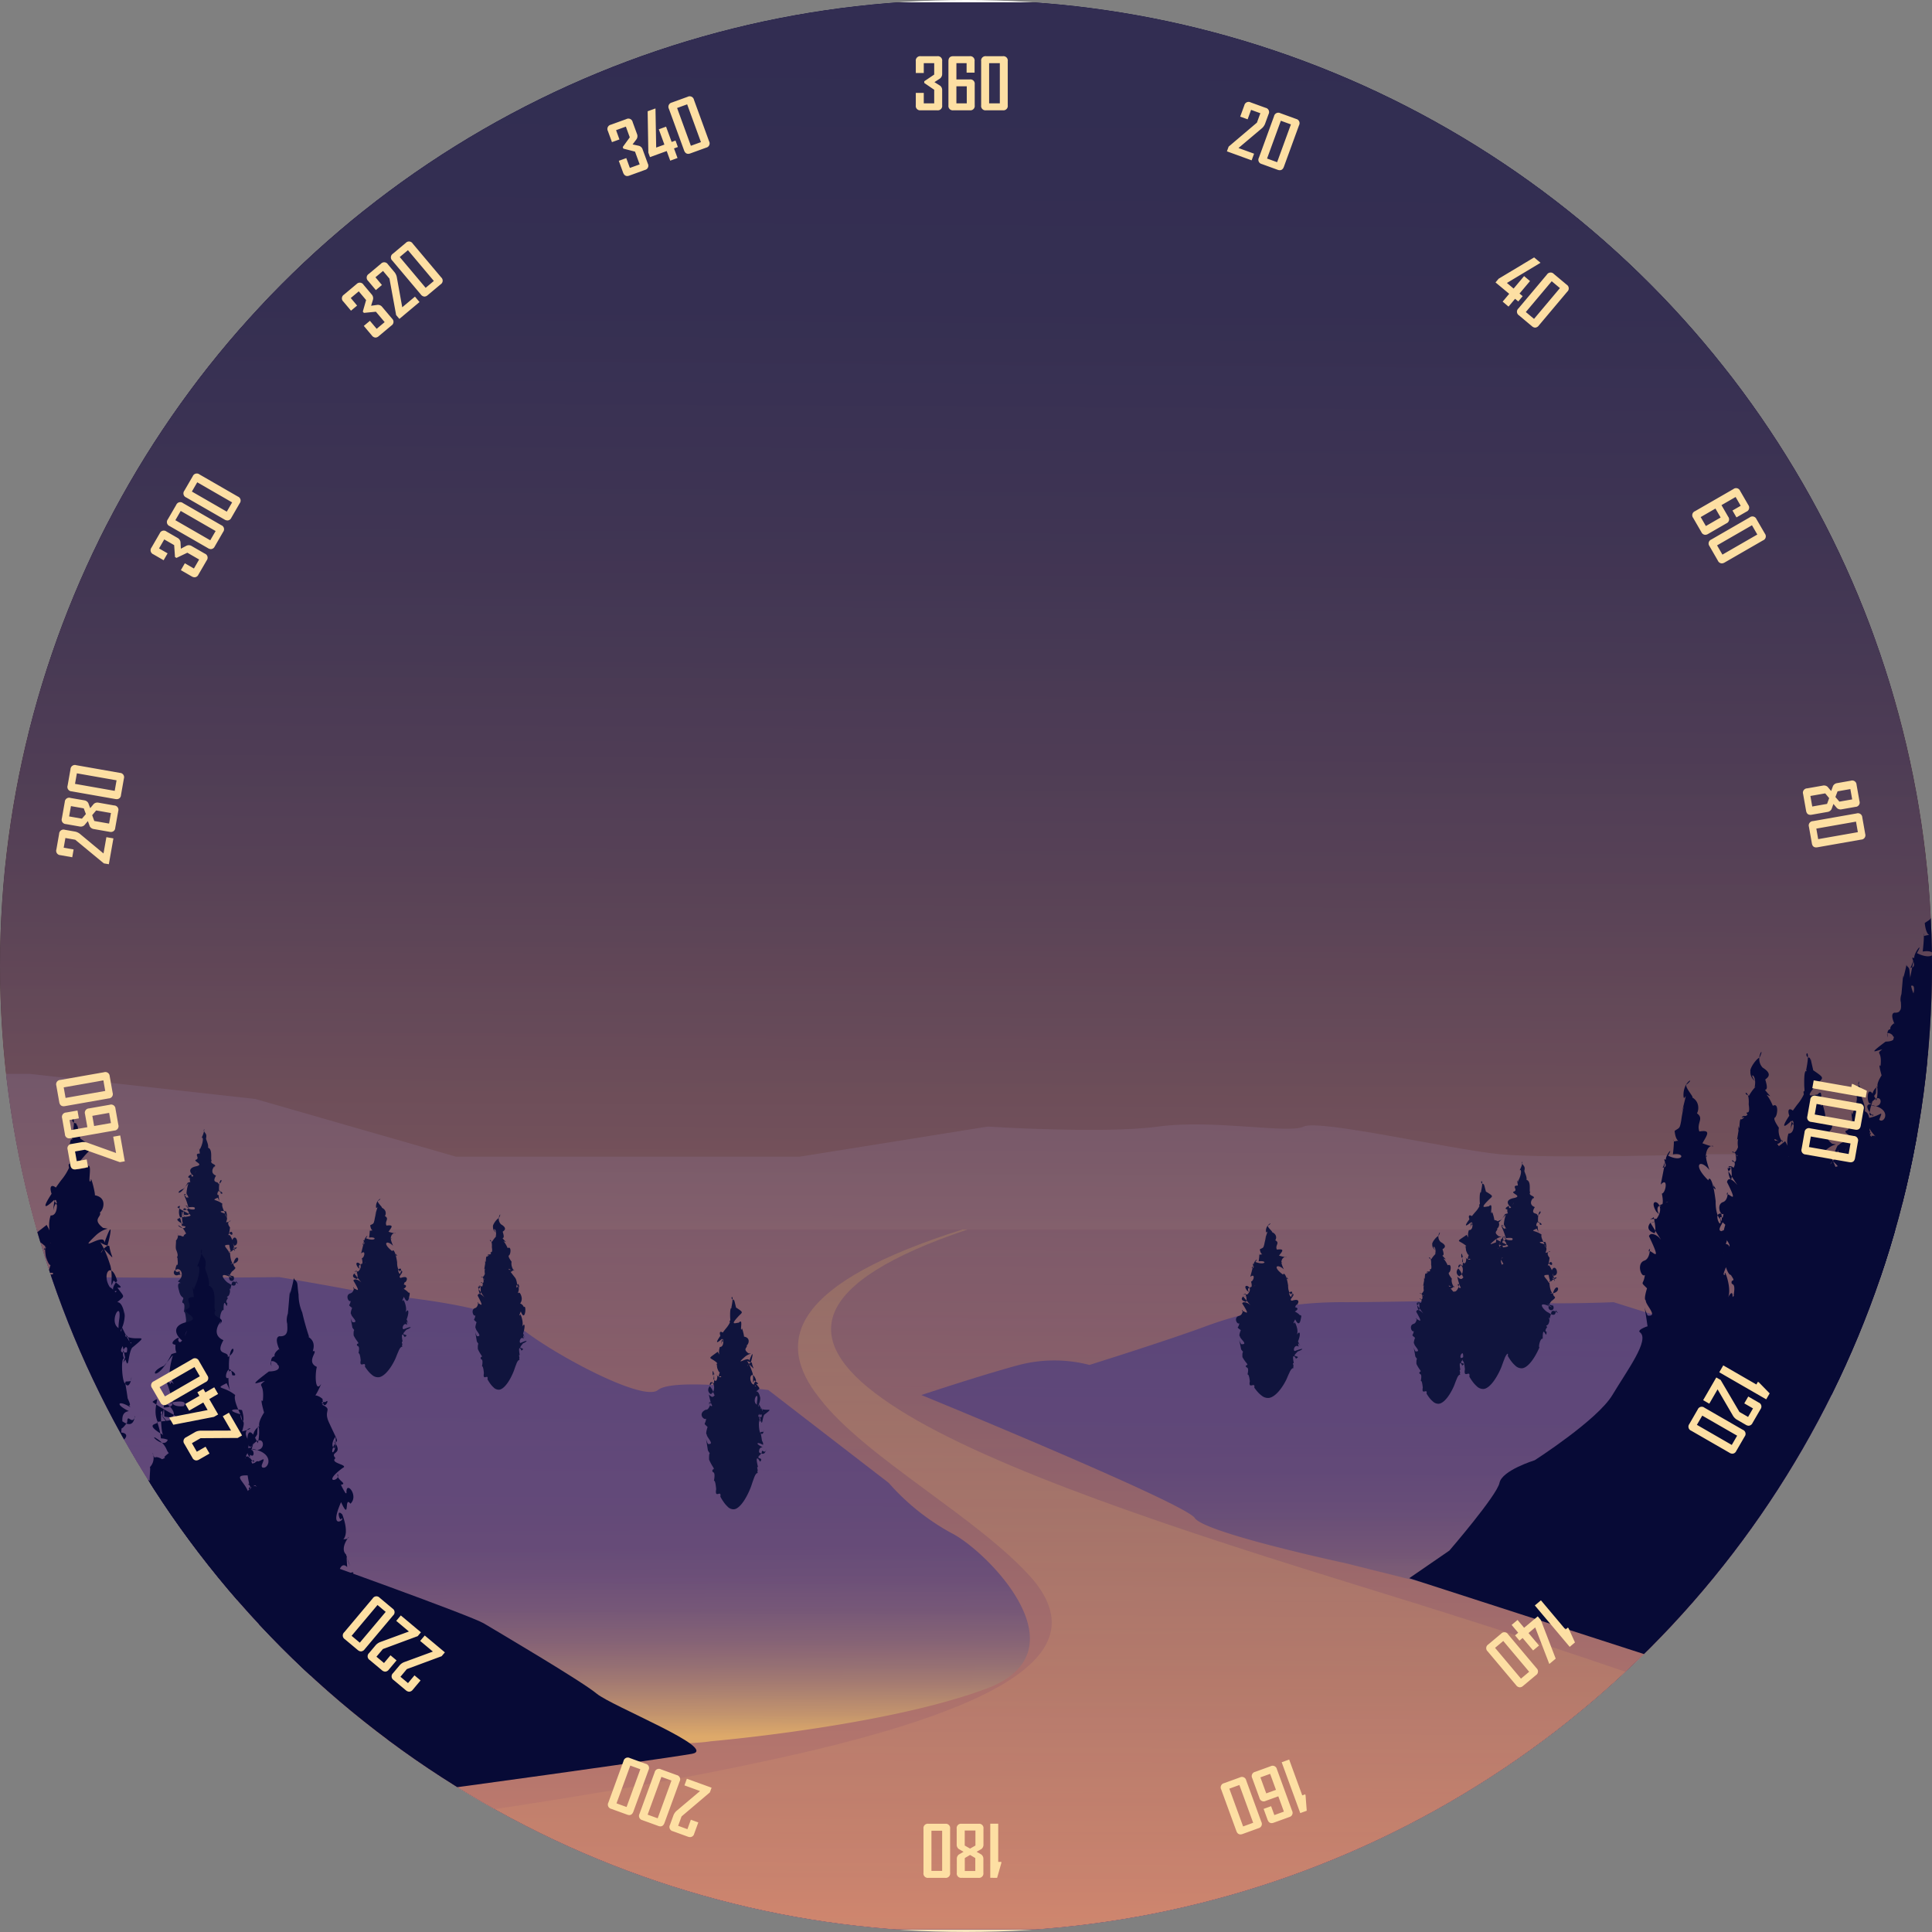 <svg xmlns="http://www.w3.org/2000/svg" xmlns:xlink="http://www.w3.org/1999/xlink" width="275" height="275" viewBox="0 0 275 275">
  <rect x="0" y="0" width="275" height="275" fill="#808080" stroke="none"/>
  <defs>
    <linearGradient id="linear-gradient" x1="0.533" y1="-0.04" x2="0.458" y2="1.184" gradientUnits="objectBoundingBox">
      <stop offset="0" stop-color="#fff"/>
      <stop offset="1" stop-color="#f2deaf"/>
    </linearGradient>
    <clipPath id="clip-path">
      <circle id="Ellipse_1819" data-name="Ellipse 1819" cx="137.5" cy="137.5" r="137.5" stroke="#707070" stroke-miterlimit="10" stroke-width="5" fill="url(#linear-gradient)"/>
    </clipPath>
    <linearGradient id="linear-gradient-3" x1="0.502" y1="1.035" x2="0.497" y2="-0.174" gradientUnits="objectBoundingBox">
      <stop offset="0.283" stop-color="#ffce90"/>
      <stop offset="0.299" stop-color="#f4c58f"/>
      <stop offset="0.372" stop-color="#c39f8c"/>
      <stop offset="0.448" stop-color="#9a7e89"/>
      <stop offset="0.524" stop-color="#786386"/>
      <stop offset="0.602" stop-color="#5e4e85"/>
      <stop offset="0.682" stop-color="#4b3f83"/>
      <stop offset="0.764" stop-color="#403683"/>
      <stop offset="0.854" stop-color="#3d3483"/>
    </linearGradient>
    <linearGradient id="linear-gradient-4" x1="0.5" y1="-0.147" x2="0.5" y2="2.105" gradientUnits="objectBoundingBox">
      <stop offset="0" stop-color="#ffd948"/>
      <stop offset="0.116" stop-color="#fccd46"/>
      <stop offset="0.321" stop-color="#f6b042"/>
      <stop offset="0.588" stop-color="#ec803b"/>
      <stop offset="0.624" stop-color="#eb7a3a"/>
    </linearGradient>
    <clipPath id="clip-path-2">
      <rect id="Rectangle_426" data-name="Rectangle 426" width="365.545" height="274.279" fill="none"/>
    </clipPath>
    <linearGradient id="linear-gradient-5" x1="0.5" y1="1.087" x2="0.5" y2="0.145" gradientUnits="objectBoundingBox">
      <stop offset="0.041" stop-color="#cf9686"/>
      <stop offset="0.088" stop-color="#ba8778"/>
      <stop offset="0.21" stop-color="#896358"/>
      <stop offset="0.335" stop-color="#5f443d"/>
      <stop offset="0.461" stop-color="#3c2c27"/>
      <stop offset="0.589" stop-color="#221816"/>
      <stop offset="0.719" stop-color="#0f0a09"/>
      <stop offset="0.853" stop-color="#030202"/>
      <stop offset="0.995"/>
    </linearGradient>
    <linearGradient id="linear-gradient-6" x1="0.501" y1="1.491" x2="0.497" y2="0.033" gradientUnits="objectBoundingBox">
      <stop offset="0" stop-color="#ffec9e"/>
      <stop offset="0.069" stop-color="#eddc9b"/>
      <stop offset="0.3" stop-color="#b9af93"/>
      <stop offset="0.517" stop-color="#908b8d"/>
      <stop offset="0.712" stop-color="#727188"/>
      <stop offset="0.88" stop-color="#606185"/>
      <stop offset="1" stop-color="#5a5c85"/>
    </linearGradient>
    <linearGradient id="linear-gradient-7" x1="0.51" y1="-1.616" x2="0.501" y2="0.351" gradientUnits="objectBoundingBox">
      <stop offset="0.511" stop-color="#ffdfab"/>
      <stop offset="0.552" stop-color="#e1c6a4"/>
      <stop offset="0.643" stop-color="#a59495"/>
      <stop offset="0.73" stop-color="#736b8a"/>
      <stop offset="0.812" stop-color="#4c4b80"/>
      <stop offset="0.886" stop-color="#30347a"/>
      <stop offset="0.951" stop-color="#1f2576"/>
      <stop offset="1" stop-color="#192175"/>
    </linearGradient>
    <linearGradient id="linear-gradient-8" x1="0.498" y1="-0.205" x2="0.501" y2="1.789" gradientUnits="objectBoundingBox">
      <stop offset="0" stop-color="#e8d869"/>
      <stop offset="0.059" stop-color="#d1c46a"/>
      <stop offset="0.245" stop-color="#928d6f"/>
      <stop offset="0.413" stop-color="#5f6173"/>
      <stop offset="0.56" stop-color="#3b4276"/>
      <stop offset="0.678" stop-color="#252f78"/>
      <stop offset="0.754" stop-color="#1d2879"/>
    </linearGradient>
    <linearGradient id="linear-gradient-9" x1="0.496" y1="1.05" x2="0.504" y2="0.021" gradientUnits="objectBoundingBox">
      <stop offset="0" stop-color="#ff9e6e"/>
      <stop offset="0.082" stop-color="#e38f6c"/>
      <stop offset="0.248" stop-color="#b07469"/>
      <stop offset="0.413" stop-color="#865d66"/>
      <stop offset="0.572" stop-color="#654c64"/>
      <stop offset="0.724" stop-color="#4e4063"/>
      <stop offset="0.865" stop-color="#3f3862"/>
      <stop offset="0.987" stop-color="#3b3662"/>
    </linearGradient>
    <linearGradient id="linear-gradient-10" x1="0.519" y1="1.774" x2="0.496" y2="-0.24" gradientUnits="objectBoundingBox">
      <stop offset="0.393" stop-color="#ffd167"/>
      <stop offset="0.425" stop-color="#d1ac6d"/>
      <stop offset="0.458" stop-color="#aa8c73"/>
      <stop offset="0.493" stop-color="#887078"/>
      <stop offset="0.53" stop-color="#6c5a7c"/>
      <stop offset="0.57" stop-color="#57497f"/>
      <stop offset="0.615" stop-color="#483d81"/>
      <stop offset="0.667" stop-color="#3f3682"/>
      <stop offset="0.747" stop-color="#3d3483"/>
    </linearGradient>
    <linearGradient id="linear-gradient-11" x1="0.512" y1="1.592" x2="0.487" y2="0.078" xlink:href="#linear-gradient-10"/>
  </defs>
  <g id="ic_compass45" transform="translate(-4370.259 -4764.223)">
    <circle id="Ellipse_1817" data-name="Ellipse 1817" cx="137.5" cy="137.5" r="137.5" transform="translate(4370.258 4764.223)" fill="url(#linear-gradient)"/>
    <g id="Group_1028" data-name="Group 1028" transform="translate(4370.258 4764.223)" clip-path="url(#clip-path)">
      <rect id="Rectangle_422" data-name="Rectangle 422" width="365.545" height="274.279" transform="translate(-45.392 0.361)" fill="url(#linear-gradient-3)"/>
      <ellipse id="Ellipse_1818" data-name="Ellipse 1818" cx="15.384" cy="15.391" rx="15.384" ry="15.391" transform="translate(121.855 138.809)" fill="url(#linear-gradient-4)" style="mix-blend-mode: screen;isolation: isolate"/>
      <path id="Path_16440" data-name="Path 16440" d="M4750.495,4911.915l-27.883,9.451-83.147,11.146s82.793-11.1,95.894-18.164c4.315-2.328,9.766-4.922,15.137-7.356v-10.207c-9.66,3.576-24.33,8.971-25.275,9.1l-23.7,3.177s-16.231-2.869-24.767,3.32-57.657,18.614-57.657,18.614l-74.244,18.448,70.764-9.486-16.568,8.063,74.3-9.96s17.022-4.671,34.319-4.6c10.334.043,28.637-1.837,42.832-3.507Z" transform="translate(-4430.341 -4809.843)" fill="#ffe172" opacity="0.34" style="mix-blend-mode: overlay;isolation: isolate"/>
      <path id="Path_16441" data-name="Path 16441" d="M4406.968,4925.166c-9.994-2.144-16.42,0-29.272-3.929s-15.35-3.215-30.343-10.357-36.054-8.571-36.054-8.571h36.054s-16.777-4.643-22.489-7.5c-5.369-2.685-10.739-1.27-23.815-4.353V4929.1c1.625.227,3.478.462,5.609.7,15.707,1.786,22.489,6.071,31.771,6.428s-13.565-8.215-13.565-8.215,26.06,1.787,36.412,6.429,16.063-2.5,24.274,0,6.425-2.5,16.42,0,38.91,0,38.91,0S4416.964,4927.308,4406.968,4925.166Z" transform="translate(-4346.441 -4807.665)" fill="#ffdc71" opacity="0.34" style="mix-blend-mode: overlay;isolation: isolate"/>
      <path id="Path_16442" data-name="Path 16442" d="M4773.07,4807.365l-30.459-2.841-29.532,13.09c1.937,1.707-7.745,2.561-14.522,13.659s-.484,8.537-10.166,14.228-7.746,6.261-15.008,6.83-11.619-5.692-18.4,0-15.975,9.391-15.975,9.391-5.81-6.83-12.588,0-15.975,14.228-15.975,14.228l33.888-5.122s1.452.853,10.65-2.277,15.975-5.124,18.4-5.124,40.181-4.837,40.181-4.837-5.325,7.4-11.619,7.969-46.958,9.39-46.958,9.39,65.354-6.544,72.132-8.821,18.88-3.7,39.7-10.53c2.027-.664,4.123-1.375,6.254-2.118Z" transform="translate(-4452.917 -4778.092)" fill="#3b003a" opacity="0.34" style="mix-blend-mode: overlay;isolation: isolate"/>
      <g id="Group_1000" data-name="Group 1000" transform="translate(-45.392 0.36)">
        <path id="Path_16443" data-name="Path 16443" d="M4430.335,4823.088c-6.069,0,0,0-17.849-4.642s-7.853-.713-24.988-5.357-14.992-8.571-8.567-6.071,5.354-2.5,19.991-.714,5-1.071,13.564-.357,3.569,0,3.569,0-1.427,0-3.569-2.857a12.448,12.448,0,0,0-5.712-3.929s-4.64-4.644-19.276-7.5-4.641-3.571-13.208-8.214-3.214-10-8.212-13.213c-3.062-1.97-1.027-3.271,2.073-5.461h-67.1v39.074c6.827,2.807,16.125,6.742,16.125,6.742l18.919,1.787s3.926.714,24.275,4.644,8.567,2.142,22.132,6.069S4436.4,4823.088,4430.335,4823.088Z" transform="translate(-4301.049 -4764.772)" fill="#3b003a" opacity="0.34" style="mix-blend-mode: overlay;isolation: isolate"/>
        <path id="Path_16444" data-name="Path 16444" d="M4463.891,4885.071c-6.782-3.928-9.638-1.428-18.92-8.213-3.983-2.913-5.728-3.322-6.424-2.845v-3.584h-7.5s-.714,1.429-5.354,0-15.708,6.786-22.133,6.429-3.57.356-29.272-6.429-20.348-7.143-45.336-15.356-9.282-2.5-12.494-2.5c-.981,0-7.218-3.062-15.411-7.316v19.359c3.278.458,6.425.857,9.341,1.172,23.2,2.5,15.708.714,21.776.714s21.418-2.5,50.333,10.357,41.409,5.356,56.046,6.785,37.839,7.142,37.839,7.142A68.67,68.67,0,0,1,4463.891,4885.071Z" transform="translate(-4301.049 -4792.47)" fill="#3b003a" opacity="0.34" style="mix-blend-mode: overlay;isolation: isolate"/>
      </g>
      <g id="Group_1002" data-name="Group 1002" transform="translate(-45.392 0.361)">
        <g id="Group_1001" data-name="Group 1001" clip-path="url(#clip-path-2)">
          <rect id="Rectangle_423" data-name="Rectangle 423" width="365.545" height="274.279" fill="url(#linear-gradient-5)" style="mix-blend-mode: screen;isolation: isolate"/>
          <path id="Path_16445" data-name="Path 16445" d="M4675.96,5000.856s-71.4,7.857-82.105,7.857H4580.29s-22.847.714-29.986,0-25.7-5-27.844-3.929-12.851-1.07-20.7,0-24.274,0-24.274,0l-26.773,4.287H4401.8l-28.557-8.214-32.128-3.571h-62.828l-5,71.784h408.025Z" transform="translate(-4291.496 -4844.789)" fill="url(#linear-gradient-6)"/>
          <rect id="Rectangle_424" data-name="Rectangle 424" width="376.968" height="99.64" transform="translate(-6.069 174.638)" fill="url(#linear-gradient-7)"/>
          <path id="Path_16446" data-name="Path 16446" d="M4678.1,5130.687h-413.98c31.34-3.78,68.47-7.7,100.435-11.725,32.3-4.023,59.443-8.152,78.588-12.35,39.135-8.4,44.827-17.071,37.613-25.747-7.556-8.674-23.895-17.348-30.324-25.744-6.754-8.4-3.6-16.514,20.318-24.075h.719c-22.46,7.561-23.969,15.678-12.115,24.075,11.738,8.4,36.838,17.07,64.894,25.744,28.128,8.676,55.129,17.35,73.2,25.747,9.423,4.2,17.058,8.327,27.454,12.35C4635.644,5122.986,4649.143,5126.906,4678.1,5130.687Z" transform="translate(-4288.342 -4856.408)" fill="url(#linear-gradient-8)"/>
          <rect id="Rectangle_425" data-name="Rectangle 425" width="365.545" height="274.279" opacity="0.84" fill="url(#linear-gradient-9)" style="mix-blend-mode: overlay;isolation: isolate"/>
        </g>
      </g>
      <path id="Path_16447" data-name="Path 16447" d="M4759.23,5045.087c-4.27.616-14.038,2.1-15.149,2.934-1.428,1.071-3.927,1.429-9.638,2.5s-10.709-2.857-17.135,0-14.636,6.071-22.489,3.928-20.348-6.428-20.348-6.428l-5.712-1.787s-8.21.358-15.35,0-16.063,0-22.846,0a55.978,55.978,0,0,0-19.276,3.215c-5.712,2.142-17.136,5.714-17.136,5.714a19.922,19.922,0,0,0-10,0c-5.354,1.429-13.922,4.285-13.922,4.285s37.482,15.357,38.91,17.5,21.419,6.428,21.419,6.428l22.846,5.715,59.259,6.07,32.128,2.143s7.308,3.468,14.436,6.563Z" transform="translate(-4439.078 -4860.879)" opacity="0.57" fill="url(#linear-gradient-10)" style="mix-blend-mode: multiply;isolation: isolate"/>
      <path id="Path_16448" data-name="Path 16448" d="M4481.862,5077.574a32.718,32.718,0,0,1-8.926-7.143l-17.134-13.214s-13.565-1.787-15.706,0-15.351-5.356-19.634-8.928-21.062-4.644-22.49-5-11.781-2.143-11.781-2.143-26.416.357-37.125-.357-28.2,2.143-39.982,3.927l-8.035-1.5v64h63.011s61.756-.714,70.682,0,12.851,0,12.851,0,24.988-2.143,39.268-7.5S4486.86,5080.073,4481.862,5077.574Z" transform="translate(-4346.441 -4859.362)" opacity="0.57" fill="url(#linear-gradient-11)" style="mix-blend-mode: multiply;isolation: isolate"/>
      <g id="Group_1003" data-name="Group 1003" transform="translate(212.179 165.356)" style="mix-blend-mode: darken;isolation: isolate">
        <path id="Path_16449" data-name="Path 16449" d="M4701.973,5031.121c.179-.274.806,1.319.636,1.143.272,1.654.493,1.3-.14-.448.491-1.128,1.21.646.319.751-.185.257-.445,1.75-.762-.114-1.268-.032-.257.432.03,1.155.893-1.207,1.917-.815.071-.271.077,2.018.741,1.559.084,1.771,1.9-.009,1.027-1.844.468-.164-.159.836.823.45-.254,1.235-1.224,1.512.7,1.684.235.647-.961-.131-1.573-.835-.135.263-2.6-1.24-1.061.566-.542.72,1.464,1.052.916-.838,1.045-.316.976,1.1-.5-.569-.64.393-.481,1.716.084.417-.493.729.163-.246.311.272.209.515-.162.762-.668.386-.274.738-.71.914.383.65-.1.686,0,1.32-.554-1.322-.548.983-.4-.1-.648,1.357-.457,1.209-.16.373-.327.715-.5,1.024-.681,1.236-1.418,1.942-2,1.978a1.287,1.287,0,0,1-.968-.4,3.918,3.918,0,0,1-.522-.566,6.835,6.835,0,0,1-.522-.792c.181-1.067-.9.437-.621-1.1,0,.42-.057-1.208-.34-1.111.3-1.729-.375-.9-.207-1.542.391-.726-.233-.143-.513-1.4-.649-1.911,1.229-.511-.185-1.3,1.187-.816.338-2.052-.285-1.607-.5.106-.342.92.311.719,1.091-.2.162.337.252-.53-1.239.557-.271-1.316-.416-.851.235.008.092-.7.093-.984-.256-.245.311-.005-.205-1.161-.139-.34.061-1.281-.044-1.247.715-.649-.082-1.494.393-.687.163-.109.5.046.61.111.65-.247-.268.1.55-.442-.25-.189-.12-.578-1.111-1.1-.409-.167.757.8,1.025.15-.963-.295-.246.386-.858-1.277,2.867-.246,1.311-.328-.387-1.421.853-.576-.079.271.389,1.358.329.3-1.181.085.239.879.545.191.06.639.064-1.337,1.485,1.46-.516-.217.108-.231-.028,1.15.153-1.048.166.371,1.8.39-.11-1.558-.042-.637,1.843-.069-.717-1.089.45-.586.275-.226-.188.6,1.172.486.574-.65-1.914-.116-.865-.225-.628-2.166-.991-1.828-.238-1.774-1.287-.632.9,1.125.039.551-.047-.776.646.621-.108-.781.1-1.509.768-1.85-.436-.648-1.414.5-.574,1.255.61-.829,1.851-.584.193.793.327-.674-.758-.062.549-.759.217-.366.215.854,1.125-1.625.472-.111.68.877-1.833-.653.137-1.117,1.456-.268-.25-.655.031-.918.809-.215-.4-.881.641-.884-.21-1.458.023-.169.043-.665.572-1.046.438-1.824.184-1.454.591-1.123.422-1.6.351-1.055.29.482.481.442.345,1.086,0,.176.415.871.3,1.278.773.2.3,1.841.559,1.741-.454.609,1.026.5.3,1.021.574-.714-.992.633.334,1.119-.751,1.172.462.723.354,1.208,1.06-.553-.048-1.386.11,1.075.069-.359.9.359.25.214-.167-1.113-.834.389-.307.193,0,1.006.421,1.375-.151.379-1.033.451-.277.159.706.846-.207.373.519,1.495.5,1.548.114.609.3.247.051-.476-.7-.122-1.342.006-.123.3.022.76.489.172.126,1.223,1.658-.335-.383-.436.581.7-.208,1.524-.225.583-.4.414,1.179,1.711.83-.883.071.793C4702.148,5031.267,4700.125,5030.253,4701.973,5031.121Z" transform="translate(-4693.771 -5016.343)" fill="#10143d"/>
      </g>
      <g id="Group_1004" data-name="Group 1004" transform="translate(206.347 168.136)">
        <path id="Path_16450" data-name="Path 16450" d="M4693.438,5035.526c1.006,1.873.747.768.636,1.143-.236-1-.648-.445-.141-.449.916.249,1.74-.267.318.752-.406.513-.23,2.317-.762-.114-.69,1.038,1.518-.223.032,1.154.886-1.69-.345-1.082.069-.271-.288-.04-.142,1.724.085,1.771.471.636.619-1.017.467-.166-.61.125-.484-.288-.254,1.237.47.872-.132.249.236.648-.955-.551-1.362-.25-.136.263-.69.078-.492.735-.542.718,1.117.7.99-.622,1.046-.315-.276.643-.62-.322-.64.393-1,1.276-.305-.787-.494.729.592.06.436.36.21.515.186.171-.886-1.556-.275.738-.294-.059.078.351-.1.686.269.448-.069-.384-.547.983-.216.519-.3.837-.457,1.209s-.327.715-.5,1.023c-.681,1.237-1.418,1.942-2,1.978a1.28,1.28,0,0,1-.968-.4,4.012,4.012,0,0,1-.522-.567,6.8,6.8,0,0,1-.521-.792c.18-1.066-.9.438-.621-1.1-.006.421-.058-1.207-.341-1.11.323-1.684-.375-.9-.207-1.542.44-.159.057-.176-.514-1.4-.083-1.854.6-.03-.183-1.3-.4-2.505-.368-1.481.024-.887,1.139.117-.412-1.071-.163-1.382.455-.242-.5.741.093-.984-.732-.648-.34-.224-.2-1.16-.346.278-1.328-.723-.045-1.247.585.163,1.047-1.925.392-.687.372-1.1-.02.545.611.111.106.177-.17.241-.562-1.541.793.787.727-.113,1.024.15-.381-.021-.2-.582-.857-1.276.119-1.281.073-.311,0-.065-.758.761.419,1.528.238.88.171.525.733-.971.064-1.336-.536.982-.382-.621.274.138.228-1.326-.29-2.509-.154-1.146.344-.413.223-.4.111.51.58.811.685-.687.45-.587.73.7.992-.018.308.261.285-1.249.255,0-.2-1.222-.276-1.559.537-.8.394-.968-1.149.777-.061.415-.5.186-1.073-.832-1.437-.344.175-1.476,1.063,1.661-.175.66.326-.674.916.056.348-2.247.217-.366.378-1.692,1.428,1.455.471-.111-1.242-1.756-.578-2.022.137-1.117-1.5,1.406-1.837,1.3.03-.918a3.668,3.668,0,0,0,.642-.885c-.116-.571.14.1.043-.665-.07-2.2.417-.943.185-1.453.543-2.394-.447-1.106.35-1.055.261.723-.218-1.083.345,1.086,1.245.75.941.609.3,1.277-1.264,1.27-.353.841.11.829.736-.746.1,1.264.449.912-.04-.577.459,1.187.3,1.021,1.395.2.365,1.639.333,1.119.5.4-.68.5.354,1.207.769.14.226-.1-.559.518-1.744,1.46.759-.3.669.558.8-1.932.48-.465.25.213-.525.253-.7.832-.306.193,1.129,1,.6.66.466-.186-1.3-.217-.788-1.025.088,1.411.257.882-.11,1.9.254,1.047.409.317.938.572.247.5.155.433-.761.389.05-.476-.5-1.5-1.29-.448-.593.457.381.143.625.813.47-.156.709.949.851.684.126,1.223.637-.034.664,1.737.581.7.191.807-.736,2.335-.4.414.146-1.328-1,.445.072.793C4693.882,5037.1,4693.166,5036.123,4693.438,5035.526Z" transform="translate(-4684.878 -5020.582)" fill="#10143d"/>
      </g>
      <g id="Group_1005" data-name="Group 1005" transform="translate(175.934 174.162)">
        <path id="Path_16451" data-name="Path 16451" d="M4646.881,5042.282c1.076.616.69.716.639.963s-.233.272-.142-.378c.591-.21.407.173.319.633s-.356.8-.764-.1c-.543,1.024.049.129.032.972-.555-1.58.69.55.154,1.263.667-.927.513.257.213.9.87,1.874-.271-.677.1.767-.557-.445-.891.577-.543.606,1.626-.6,1.032-.132.407.064-1,1.075-.067.065-.494.613.613.173.673.156.21.434.186.146-.672-1.27-.276.622-.3-.049.079.3-.1.577.27.378-.07-.323-.549.829-.214.436-.3.7-.457,1.018a8.956,8.956,0,0,1-.5.862c-.683,1.041-1.421,1.635-2.007,1.666a1.425,1.425,0,0,1-.97-.337,3.6,3.6,0,0,1-.523-.477,5.831,5.831,0,0,1-.522-.667c.182-.9-.906.368-.624-.923,0,.354-.056-1.017-.34-.935.324-1.418-.376-.754-.209-1.3.443-.135.058-.147-.514-1.18-.084-1.56.6-.024-.184-1.092-.4-2.109-.369-1.248.025-.747,1.142.1-.413-.9-.163-1.164.455-.2-.5.625.093-.829-.735-.546-.342-.188-.206-.977-.345.233-.866-.843-.045-1.05.694-.176.55-1.39.393-.579.008-.273.408.026.612.093s.213-.1-.562-1.3c.14-.312.752-.1,1.027.127s.236.26-.86-1.075c1.2-.406-.172.132,0-.054-.492.426-.05.659.239.74.117.091.4.134.065-1.126-.341.2-.708.144.274.117,1.151-1.187-.99-1.76-.043-.536.716.542-.359-.226.45-.495,1.588-.433-.018-.182.31.22-1.308-.565.281.65-.2-1.031.4-.041.641-1.266-.109-.658.723-2.712.336-1.3.176-1.244.749.006-.16-.787.326-.566-.051-.348.81-1.076.219-.31,1.475.542,1.776-.259.472-.094.228-1.455-.048-1.033.137-.94.933-.2.18.357.031-.774.476-.251.492-.132.643-.743.141-.828.475-1.577.043-.561.734-2.168.248-.705.186-1.225-.085-1.089,1.217-1.438.35-.888-.45.112,1.04,1.215.345.915,1.414.439.428,1.885.3,1.076,1.256.454.216.769.561,1.467,1.188-.141.765.248.3.86,2.146.63.448-.426.334.942.4.17-.387-.59.355,1.016-.923-.878-1.807-.391.111.906.105.359.879.808.249.179.347.067-.551.438-.307.163-.474-.467.143-1.523.557,1.032-.021.9.336,1.3.5,1.3.075.338.158.062.05-.4-.944-.088.189,1.47-.123.253.971.036-.536.921.125,1.029,1.484-.495.733.766.582.591.13-.38-.348,1.113-.405.348.482-.075,1.036.218.072.668C4647,5043.022,4646.508,5042.056,4646.881,5042.282Z" transform="translate(-4638.507 -5029.77)" fill="#10143d"/>
      </g>
      <g id="Group_1006" data-name="Group 1006" transform="translate(200.831 175.43)" style="mix-blend-mode: darken;isolation: isolate">
        <path id="Path_16452" data-name="Path 16452" d="M4683.633,5044.1a.867.867,0,0,1,.546.937c-.044.242-.2.266-.121-.367.537-.795.317,2.263-.381.522-.464,1,.042.125.026.946-.475-1.537.591.535.133,1.229.571-.9.438.25.183.877.743,1.824-.233-.658.085.747-.476-.433-.762.561-.464.589,1.391-.583.882-.128.349.063-.858,1.046-.059.063-.424.6.524.169.577.153.18.422.159.141-.575-1.235-.236.6-.252-.047.068.288-.084.563.23.367-.06-.315-.47.806-.185.425-.254.685-.391.991a9.1,9.1,0,0,1-.427.838c-.583,1.013-1.215,1.592-1.717,1.621a1.128,1.128,0,0,1-.83-.329,3.273,3.273,0,0,1-.448-.464,5.83,5.83,0,0,1-.448-.649c.156-.874-.773.357-.531-.9-.006.344-.05-.991-.292-.911.277-1.379-.322-.733-.178-1.263.379-.13.049-.144-.439-1.148-.073-1.519.515-.024-.158-1.062-.344-2.053-.316-1.214.021-.728.977.1-.354-.878-.14-1.132.39-.2-.43.607.079-.806-.629-.531-.292-.183-.176-.951-.295.228-.74-.82-.038-1.021.593-.172.469-1.353.336-.564.012-.532,1.37,1.166.043-1.171.277-1.036,2.018,1.673.143-.923.588-.422-.328-.555,0-.052-.039.482.5,1.565.26-.375-.543.468-.307-.338.234.114.438-.622-.456-.8-.037-.522.632.179-.032-1.224.387-.481,1.267-.289.832-.14.264.214-1.212-1.4-.653.174-.171-1-.191-1.11.536-1.129-.093-.64.3-1.708.061-.21.15-1.209.145.736.01-.8.278-.552.749-.447-.366.049.188-.3.348.006.217-.011.4-.091-.3-.524.324.247.117-.915.1-1.443-.742-.966.026-.752.529-.838,1.141-1.118.551-.725.284-1.173-.663-1.353.037-.545-1.283-.925.632-2.346.157-1.191-1.2,1.065-.387-.531.3-.864.6-1.153-.572.073.3.889,1.2.661.211.975.255,1.046.534,1.515-.605.3.48,1.427-.656-.2-.267-.289.256.837.585-.3.45.751.287.917.015.16-.475-.029.3.99-.181.782.62,1.634.308,1.056-.6.87-1.123-.261-.262.16-.738-.421-.659-.361.475,1,.319.374.286,1.226.43,1.269.132.205.3.032.042-.39-.488.1-.194.9-.105.247.47.429-.1,1.141.108,1,.212-.179.426.217.5.573s.006.675-.346.34c.167-.136.664-.162.062.65C4683.735,5044.818,4682.629,5043.9,4683.633,5044.1Z" transform="translate(-4676.468 -5031.704)" fill="#10143d"/>
      </g>
      <g id="Group_1007" data-name="Group 1007" transform="translate(24.773 160.713)" style="mix-blend-mode: darken;isolation: isolate">
        <path id="Path_16453" data-name="Path 16453" d="M4415.842,5024.376c.17-.281.768,1.349.606,1.169.258,1.691.469,1.327-.134-.459.468-1.152,1.153.661.3.769-.175.264-.422,1.791-.726-.117-1.208-.033-.245.443.03,1.182.848-1.234,1.824-.834.065-.277.073,2.063.707,1.594.081,1.81,1.807-.009.977-1.885.446-.167-.151.854.783.459-.243,1.264-1.165,1.546.67,1.722.225.661-.916-.134-1.5-.854-.129.27-2.477-1.268-1.01.579-.517.735,1.4,1.076.872-.856,1-.322.929,1.126-.473-.583-.609.4-.458,1.754.08.426-.47.744.156-.25.3.279.2.527-.154.778-.639.4-.262.755-.676.934.365.664-.1.7,0,1.35-.527-1.352-.522,1.005-.379-.1-.617,1.388-.434,1.237-.153.381-.312.731-.473,1.047-.649,1.263-1.35,1.985-1.908,2.022a1.174,1.174,0,0,1-.92-.409,3.892,3.892,0,0,1-.5-.58,7.271,7.271,0,0,1-.5-.81c.173-1.092-.861.447-.591-1.12-.005.43-.054-1.237-.325-1.137.287-1.768-.357-.915-.2-1.575.373-.742-.221-.148-.488-1.433-.619-1.955,1.17-.523-.175-1.326,1.129-.835.321-2.1-.271-1.643a.4.4,0,1,0,.3.734c1.039-.2.154.344.239-.542-1.18.568-.257-1.347-.4-.871.223.008.089-.714.089-1.007-.244-.248.3,0-.2-1.186-.131-.348.058-1.31-.043-1.274.682-.665-.076-1.528.374-.7.156-.111.48.047.582.114.619-.251-.254.105.524-.452-.238-.194-.116-.59-1.059-1.124-.389-.17.721.816.976.154-.917-.3-.234.395-.817-1.306,2.73-.252,1.249-.335-.369-1.453.813-.59-.074.276.372,1.388.313.308-1.126.087.226.9.521.194.058.654.062-1.368,1.414,1.494-.491-.221.1-.236-.026,1.176.146-1.071.159.378,1.715.4-.1-1.592-.042-.649,1.756-.071-.682-1.115.429-.6.263-.23-.179.615,1.117.5.545-.665-1.823-.12-.823-.231-.6-2.213-.945-1.869-.228-1.813-1.226-.646.854,1.149.037.563-.046-.794.616.635-.1-.8.1-1.542.732-1.891-.415-.663-1.346.51-.547,1.286.583-.848,1.762-.6.183.812.31-.689-.721-.062.522-.776.207-.375.2.875,1.073-1.662.45-.113.648.9-1.746-.667.131-1.142,1.386-.274-.24-.67.028-.939.771-.22-.381-.9.612-.9-.2-1.491.022-.174.041-.681.545-1.069.417-1.865.176-1.487.563-1.149.4-1.634.333-1.079.275.492.459.452.329,1.11,0,.181.395.89.284,1.307.736.21.286,1.882.532,1.78-.432.623.978.513.286,1.045.547-.73-.945.648.317,1.145-.715,1.2.441.736.338,1.234,1.01-.566-.046-1.417.1,1.1.065-.368.855.366.237.218-.159-1.139-.794.4-.292.2,0,1.028.4,1.406-.144.387-.985.46-.264.162.672.865-.2.381.494,1.528.477,1.582.108.624.286.252.047-.488-.669-.124-1.277.008-.116.308.021.778.467.176.12,1.251,1.58-.345-.365-.446.554.717-.2,1.557-.214.6-.385.421,1.123,1.75.791-.9.068.812C4416.009,5024.525,4414.082,5023.49,4415.842,5024.376Z" transform="translate(-4408.03 -5009.265)" fill="#10143d"/>
      </g>
      <g id="Group_1008" data-name="Group 1008" transform="translate(99.879 184.595)" style="mix-blend-mode: darken;isolation: isolate">
        <path id="Path_16454" data-name="Path 16454" d="M4530.7,5060.96c.958,1.916.711.785.605,1.168-.225-1.022-.617-.455-.134-.459.873.253,1.658-.271.3.77-.387.522-.218,2.369-.727-.118-.657,1.062,1.446-.226.031,1.182.844-1.729-.329-1.106.066-.278-.273-.041-.137,1.763.081,1.811.45.651.59-1.04.446-.168-.582.127-.462-.3-.243,1.264.448.892-.125.254.225.663-.909-.563-1.3-.256-.129.269-.657.08-.469.752-.517.736,1.065.713.943-.638,1-.323-.262.658-.588-.329-.608.4-.953,1.306-.291-.805-.471.745.563.062.416.37.2.527.176.176-.844-1.59-.262.754-.28-.059.074.36-.1.7.257.459-.066-.392-.521,1.006-.205.53-.283.856-.434,1.236s-.312.731-.475,1.048c-.647,1.263-1.35,1.986-1.907,2.023a1.186,1.186,0,0,1-.921-.41,3.911,3.911,0,0,1-.5-.58,7.207,7.207,0,0,1-.5-.811c.174-1.091-.86.448-.59-1.12-.005.43-.055-1.235-.325-1.136.309-1.721-.357-.915-.2-1.577.42-.163.054-.179-.488-1.431-.079-1.9.572-.031-.175-1.326-.382-2.563-.35-1.515.024-.909,1.086.121-.393-1.095-.156-1.412.434-.249-.477.758.089-1.007-.7-.664-.324-.229-.2-1.187-.328.284-1.263-.741-.042-1.275.558.168,1-1.969.374-.7.354-1.128-.019.559.581.114.1.181-.162.247-.533-1.575.755.8.692-.116.976.153-.363-.023-.192-.6-.818-1.3.114-1.31.07-.317,0-.066-.723.777.4,1.562.226.9.164.537.7-.994.063-1.368-.51,1-.364-.633.261.142.217-1.356-.275-2.566-.146-1.173.327-.421.212-.406.1.523.554.829.652-.7.43-.6.694.717.944-.019.293.267.271-1.276.242,0-.19-1.251-.264-1.594.511-.814.375-.99-1.094.794-.058.424-.479.19-1.021-.851-1.369-.353.167-1.509,1.013,1.7-.167.675.311-.689.872.057.332-2.3.207-.375.359-1.729,1.36,1.488.449-.113-1.183-1.8-.551-2.068.131-1.143-1.426,1.438-1.75,1.327.029-.939a3.832,3.832,0,0,0,.611-.9c-.111-.584.133.1.04-.679-.066-2.248.4-.964.176-1.487.518-2.448-.425-1.13.333-1.079.249.741-.208-1.107.328,1.11,1.187.768.9.625.284,1.307-1.2,1.3-.336.861.106.849.7-.763.094,1.292.427.933-.037-.59.437,1.213.286,1.043,1.329.209.347,1.676.317,1.144.476.411-.648.508.337,1.235.731.144.214-.1-.532.529-1.662,1.494.722-.3.637.571.759-1.975.456-.476.237.219-.5.258-.667.849-.292.2,1.076,1.025.572.674.443-.191-1.239-.221-.75-1.048.085,1.442.244.9-.106,1.944.241,1.071.39.326.9.585.236.513.147.441-.726.4.047-.488-.471-1.531-1.229-.459-.564.467.363.146.6.833.447-.158.676.969.81.7.121,1.25.607-.033.633,1.778.554.717.182.826-.7,2.389-.385.422.139-1.357-.952.457.069.813C4531.121,5062.571,4530.439,5061.571,4530.7,5060.96Z" transform="translate(-4522.546 -5045.678)" fill="#10143d"/>
      </g>
      <g id="Group_1009" data-name="Group 1009" transform="translate(49.481 170.651)" style="mix-blend-mode: darken;isolation: isolate">
        <path id="Path_16455" data-name="Path 16455" d="M4453.678,5037.211c1.024.63.656.732.607.986s-.221.278-.134-.387c.563-.216.388.177.3.647s-.339.816-.728-.1c-.517,1.046.047.131.03.994-.528-1.616.657.562.147,1.292.636-.949.489.262.2.922.827,1.917-.259-.691.095.785-.529-.455-.849.589-.517.62,1.548-.613.982-.135.388.067-.954,1.1-.064.066-.47.626.584.177.641.16.2.443.177.148-.641-1.3-.263.637-.28-.051.075.3-.1.59.257.386-.066-.33-.522.847-.205.446-.282.72-.435,1.042a9.682,9.682,0,0,1-.474.882c-.65,1.064-1.354,1.672-1.912,1.7a1.3,1.3,0,0,1-.923-.345,3.514,3.514,0,0,1-.5-.488,6.007,6.007,0,0,1-.5-.683c.173-.919-.862.377-.592-.943-.005.362-.055-1.042-.325-.957.309-1.45-.359-.771-.2-1.327.42-.138.054-.152-.49-1.207-.08-1.6.573-.025-.175-1.117-.383-2.158-.351-1.276.024-.765,1.087.1-.393-.921-.156-1.189.434-.209-.479.638.089-.848-.7-.558-.325-.193-.2-1-.328.239-.825-.862-.043-1.074.661-.179.523-1.42.375-.591.007-.28.388.027.583.095s.2-.1-.536-1.326c.134-.321.716-.1.978.129s.225.265-.819-1.1c1.143-.415-.164.137,0-.055-.468.437-.048.674.228.758.11.093.385.136.062-1.152-.325.208-.674.147.261.12,1.1-1.214-.942-1.8-.041-.548.683.555-.342-.231.429-.505,1.512-.443-.018-.187.294.225-1.245-.578.268.665-.19-1.054.382-.043.611-1.294-.1-.672.688-2.774.32-1.328.167-1.271.713.006-.152-.805.311-.581-.05-.354.771-1.1.208-.316,1.4.556,1.693-.264.45-.094.216-1.487-.047-1.058.13-.962.889-.207.172.366.03-.791.453-.258.467-.136.612-.762.133-.845.453-1.611.041-.572.7-2.218.237-.722.176-1.252-.081-1.114,1.159-1.471.334-.909-.428.115.991,1.242.33.936,1.346.449.408,1.927.285,1.1,1.2.463.206.787.534,1.5,1.131-.144.729.254.286.88,2.042.644.426-.436.318.963.382.176-.369-.6.338,1.04-.879-.9-1.721-.4.1.927.1.368.837.826.238.184.33.067-.525.447-.292.166-.452-.477.137-1.558.53,1.055-.019.92.32,1.327.478,1.333.071.346.15.064.047-.411-.9-.089.181,1.5-.117.26.925.036-.511.942.12,1.054,1.413-.507.7.782.554.6.123-.388-.332,1.139-.385.355.459-.076.985.224.068.684C4453.792,5037.968,4453.323,5036.98,4453.678,5037.211Z" transform="translate(-4445.704 -5024.417)" fill="#10143d"/>
      </g>
      <g id="Group_1010" data-name="Group 1010" transform="translate(67.269 172.879)" style="mix-blend-mode: darken;isolation: isolate">
        <path id="Path_16456" data-name="Path 16456" d="M4479.648,5040.489a.9.9,0,0,1,.521.958c-.042.247-.19.271-.116-.376.512-.812.3,2.314-.362.535-.443,1.018.04.127.025.967-.453-1.573.563.547.126,1.255.543-.922.417.257.174.9.707,1.865-.222-.674.081.763-.453-.442-.727.574-.442.6,1.325-.6.841-.131.333.064-.817,1.069-.056.064-.4.61.5.172.548.156.171.432.15.144-.548-1.264-.225.618-.24-.048.063.294-.081.575.219.376-.058-.321-.448.824-.175.435-.241.7-.373,1.014s-.266.6-.405.858c-.556,1.036-1.158,1.627-1.636,1.657a1.036,1.036,0,0,1-.791-.336,3.227,3.227,0,0,1-.426-.474,5.955,5.955,0,0,1-.426-.664c.148-.9-.738.366-.506-.918,0,.353-.046-1.012-.278-.931.264-1.41-.307-.75-.17-1.291.361-.133.047-.147-.418-1.174-.068-1.554.49-.025-.149-1.086-.329-2.1-.3-1.242.02-.745.93.1-.336-.9-.133-1.157.371-.2-.409.621.076-.826-.6-.542-.277-.186-.167-.971-.281.232-.706-.839-.037-1.046.565-.174.447-1.382.32-.575.012-.544,1.3,1.192.041-1.2.264-1.061,1.921,1.711.136-.944.562-.432-.311-.567,0-.053-.036.492.474,1.6.248-.384-.517.48-.292-.346.223.117.418-.637-.434-.815-.035-.533.6.182-.031-1.252.367-.493,1.208-.3.793-.143.252.22-1.154-1.432-.623.177-.163-1.025-.182-1.135.51-1.156-.089-.655.286-1.748.058-.214.144-1.237.137.753.009-.813.266-.565.712-.456-.35.049.178-.307.331.006.208-.012.385-.094-.289-.536.309.254.111-.936.092-1.475-.706-.988.025-.769.5-.856,1.087-1.144.524-.74.271-1.2-.633-1.384.035-.558-1.22-.946.6-2.4.15-1.218-1.14,1.089-.368-.543.286-.884.568-1.178-.545.075.282.91,1.142.675.2,1,.242,1.07.509,1.548-.577.31.458,1.459-.624-.2-.255-.3.244.855.557-.307.428.769.273.938.014.164-.452-.028.29,1.012-.173.8.589,1.672.293,1.08-.571.889-1.07-.267-.25.162-.7-.43-.627-.368.454,1.026.3.381.271,1.254.408,1.3.126.21.289.032.041-.4-.465.1-.185.918-.1.252.446.44-.1,1.168.1,1.025.2-.183.4.222.474.586s.006.69-.329.347c.159-.138.632-.166.058.666C4479.746,5041.225,4478.693,5040.291,4479.648,5040.489Z" transform="translate(-4472.825 -5027.813)" fill="#10143d"/>
      </g>
      <g id="Group_1027" data-name="Group 1027" transform="translate(-45.552 115)">
        <g id="Group_1011" data-name="Group 1011" transform="translate(344.827)" style="mix-blend-mode: darken;isolation: isolate">
          <path id="Path_16457" data-name="Path 16457" d="M4840.892,4969.065c.312-.547,1.407,2.633,1.112,2.283.475,3.3.858,2.59-.247-.9.858-2.251,2.115,1.291.557,1.5-.321.514-.774,3.5-1.331-.229-2.214-.065-.45.863.055,2.305,1.557-2.409,3.345-1.628.123-.542.133,4.029,1.294,3.112.146,3.535,3.314-.018,1.793-3.681.818-.328-.279,1.669,1.435.9-.446,2.466-2.134,3.02,1.229,3.362.412,1.292-1.679-.262-2.746-1.666-.236.526-4.542-2.475-1.852,1.131-.947,1.436,2.557,2.1,1.6-1.672,1.825-.631,1.7,2.2-.866-1.135-1.115.784-.839,3.427.146.833-.861,1.454.285-.49.544.545.366,1.028-.283,1.519-1.169.771-.481,1.475-1.239,1.821.671,1.294-.172,1.367,0,2.637-.968-2.639-.957,1.964-.7-.195-1.134,2.708-.8,2.414-.28.744-.571,1.427-.867,2.044-1.19,2.467-2.477,3.875-3.5,3.949a2.109,2.109,0,0,1-1.69-.8,7.545,7.545,0,0,1-.912-1.132,14.031,14.031,0,0,1-.911-1.581c.316-2.13-1.578.872-1.084-2.187-.009.839-.1-2.413-.594-2.217.526-3.453-.656-1.789-.362-3.078.683-1.448-.407-.286-.9-2.795-1.133-3.817,2.146-1.021-.32-2.589,2.069-1.63.587-4.1-.5-3.207a.766.766,0,1,0,.541,1.433c1.907-.394.283.674.442-1.058-2.165,1.11-.474-2.629-.727-1.7.41.018.161-1.393.163-1.965-.448-.486.541-.009-.358-2.316-.241-.679.106-2.557-.079-2.488,1.249-1.3-.141-2.984.685-1.373.286-.218.879.09,1.067.222,1.134-.491-.467.208.96-.881-.437-.378-.21-1.152-1.94-2.194-.714-.331,1.322,1.593,1.789.3-1.682-.589-.429.77-1.5-2.55,5.008-.49,2.29-.654-.674-2.836,1.49-1.151-.136.538.68,2.709.573.6-2.063.169.417,1.756.952.381.1,1.277.113-2.67,2.593,2.915-.9-.433.188-.462-.048,2.3.267-2.09.29.741,3.146.778-.19-3.109-.076-1.27,3.219-.137-1.25-2.174.786-1.172.481-.449-.327,1.2,2.049.973,1-1.3-3.342-.234-1.509-.452-1.1-4.321-1.731-3.65-.418-3.541-2.248-1.261,1.566,2.245.068,1.1-.083-1.547,1.129,1.241-.189-1.559.183-3.012,1.342-3.694-.76-1.294-2.469.995-1,2.509,1.066-1.654,3.23-1.165.337,1.584.569-1.344-1.323-.125.958-1.516.38-.732.374,1.707,1.966-3.244.825-.221,1.187,1.75-3.2-1.3.238-2.229,2.542-.535-.437-1.308.053-1.834,1.413-.43-.7-1.759,1.121-1.763-.365-2.911.04-.338.075-1.329,1-2.085.765-3.641.322-2.9,1.032-2.244.736-3.189.612-2.106.5.961.84.882.6,2.167,0,.352.725,1.738.522,2.551,1.351.408.524,3.675.976,3.476-.792,1.215,1.793,1,.523,2.039,1-1.427-1.733,1.263.582,2.233-1.312,2.338.809,1.442.619,2.411,1.852-1.105-.084-2.768.193,2.146.119-.717,1.567.714.435.425-.291-2.222-1.457.778-.535.387,0,2.008.737,2.744-.263.755-1.807.9-.484.317,1.232,1.688-.363.746.9,2.983.875,3.091.2,1.216.521.492.086-.951-1.227-.245-2.341.015-.213.6.038,1.517.855.343.22,2.44,2.9-.671-.67-.87,1.015,1.4-.364,3.041-.394,1.163-.705.824,2.057,3.417,1.448-1.76.125,1.586C4841.2,4969.355,4837.665,4967.334,4840.892,4969.065Z" transform="translate(-4826.568 -4939.565)" fill="#070a36"/>
        </g>
        <g id="Group_1012" data-name="Group 1012" transform="translate(334.643 5.549)" style="mix-blend-mode: darken;isolation: isolate">
          <path id="Path_16458" data-name="Path 16458" d="M4825.986,4977.858c1.758,3.74,1.3,1.534,1.112,2.282-.413-2-1.133-.889-.247-.9,1.6.5,3.04-.53.557,1.5-.709,1.021-.4,4.623-1.332-.229-1.206,2.074,2.651-.441.055,2.306,1.548-3.375-.6-2.159.121-.542-.5-.08-.248,3.441.148,3.534.823,1.27,1.082-2.03.817-.328-1.066.249-.848-.575-.445,2.468.82,1.741-.23.5.411,1.292-1.668-1.1-2.377-.5-.237.527-1.205.155-.859,1.469-.946,1.436,1.952,1.39,1.727-1.243,1.825-.631-.482,1.283-1.081-.643-1.116.785-1.746,2.548-.532-1.572-.861,1.454,1.03.121.76.72.365,1.027.323.344-1.545-3.1-.48,1.475-.514-.116.136.7-.174,1.368.469.9-.122-.767-.957,1.962-.375,1.035-.517,1.67-.8,2.415s-.57,1.428-.868,2.044c-1.189,2.467-2.476,3.876-3.5,3.948a2.1,2.1,0,0,1-1.69-.8,7.6,7.6,0,0,1-.914-1.131,14.338,14.338,0,0,1-.909-1.583c.316-2.13-1.579.873-1.085-2.187-.009.839-.1-2.413-.595-2.218.565-3.36-.655-1.787-.362-3.076.771-.318.1-.352-.9-2.8-.146-3.7,1.049-.06-.32-2.589-.7-5-.643-2.958.044-1.774,1.989.235-.72-2.136-.286-2.757.794-.484-.875,1.479.163-1.965-1.28-1.294-.594-.446-.358-2.315-.6.553-2.316-1.446-.079-2.49,1.022.326,1.83-3.843.686-1.372.649-2.205-.035,1.087,1.066.222.188.354-.3.48-.979-3.076,1.386,1.57,1.27-.227,1.79.3-.664-.043-.352-1.164-1.5-2.548.208-2.556.128-.62.005-.128-1.324,1.516.732,3.049.416,1.756.3,1.046,1.28-1.94.113-2.67-.936,1.962-.668-1.237.479.279.4-2.648-.506-5.011-.27-2.291.6-.824.389-.792.193,1.02,1.015,1.618,1.194-1.372.786-1.172,1.274,1.4,1.732-.036.539.521.5-2.492.443,0-.35-2.442-.484-3.11.937-1.59.688-1.931-2.007,1.551-.106.829-.877.371-1.872-1.662-2.51-.687.306-2.947,1.857,3.315-.305,1.317.569-1.345,1.6.112.609-4.485.38-.732.66-3.376,2.494,2.906.823-.221-2.17-3.506-1.01-4.037.239-2.229-2.613,2.8-3.206,2.591.054-1.834a7.6,7.6,0,0,0,1.121-1.764c-.2-1.143.244.206.075-1.329-.123-4.384.728-1.881.322-2.9.949-4.779-.781-2.208.612-2.108.456,1.444-.382-2.162.6,2.167,2.175,1.5,1.644,1.217.521,2.551-2.207,2.536-.616,1.681.192,1.655,1.284-1.488.173,2.523.784,1.821-.068-1.151.8,2.369.522,2.039,2.437.408.637,3.271.583,2.233.872.8-1.188.991.618,2.41,1.343.281.394-.19-.976,1.034-3.046,2.916,1.325-.592,1.169,1.114,1.393-3.856.835-.929.435.425-.916.507-1.223,1.661-.534.388,1.972,2,1.049,1.314.814-.373-2.273-.431-1.376-2.045.154,2.817.449,1.761-.193,3.792.443,2.09.715.635,1.641,1.14.432,1,.271.862-1.331.775.087-.952-.865-2.989-2.252-.9-1.035.913.665.285,1.09,1.622.821-.311,1.238,1.893,1.485,1.364.22,2.44,1.113-.066,1.16,3.47,1.014,1.4.336,1.612-1.284,4.663-.7.826.256-2.648-1.745.891.124,1.585C4826.763,4981.005,4825.511,4979.051,4825.986,4977.858Z" transform="translate(-4811.041 -4948.026)" fill="#070a36"/>
        </g>
        <g id="Group_1013" data-name="Group 1013" transform="translate(313.608 7.681)" style="mix-blend-mode: darken;isolation: isolate">
          <path id="Path_16459" data-name="Path 16459" d="M4793.56,4980.938c1.875,1.458,1.2,1.695,1.113,2.283s-.405.645-.247-.9c1.031-.5.709.412.557,1.5s-.621,1.892-1.332-.229c-.946,2.427.086.305.055,2.305-.968-3.746,1.2,1.3.269,2.993,1.163-2.2.893.609.373,2.14,1.514,4.443-.474-1.6.175,1.818-.971-1.053-1.554,1.367-.947,1.436,2.833-1.421,1.8-.312.71.153-1.746,2.549-.119.155-.862,1.455,1.069.41,1.174.37.367,1.028.324.343-1.172-3.009-.48,1.474-.513-.116.137.7-.172,1.368.469.895-.124-.767-.958,1.964-.375,1.034-.517,1.668-.8,2.414s-.571,1.427-.868,2.043c-1.188,2.468-2.476,3.877-3.5,3.949a2.106,2.106,0,0,1-1.69-.8,7.522,7.522,0,0,1-.912-1.131,14.29,14.29,0,0,1-.911-1.582c.317-2.131-1.578.872-1.084-2.187-.009.838-.1-2.413-.595-2.217.566-3.36-.655-1.788-.362-3.077.771-.319.1-.352-.9-2.8-.145-3.7,1.05-.059-.318-2.588-.7-5-.643-2.958.042-1.774,1.989.235-.719-2.137-.285-2.756.794-.485-.875,1.479.163-1.966-1.28-1.294-.594-.446-.358-2.316-.6.553-1.509-2-.078-2.489,1.21-.417.957-3.293.685-1.371.013-.649.71.061,1.066.221s.373-.229-.978-3.076c.244-.742,1.308-.244,1.788.3s.412.613-1.5-2.549c2.092-.961-.3.317.006-.127-.857,1.012-.088,1.563.416,1.756.2.216.706.315.113-2.67-.594.482-1.232.339.479.278,2.005-2.815-1.725-4.172-.075-1.27,1.248,1.287-.626-.537.786-1.172,2.767-1.027-.032-.433.538.521-2.278-1.339.49,1.541-.349-2.442.7-.1,1.118-3-.19-1.56,1.259-6.43.585-3.079.307-2.949,1.3.014-.28-1.865.569-1.343-.091-.822,1.411-2.548.38-.733,2.568,1.287,3.1-.612.823-.221.4-3.447-.084-2.45.239-2.229,1.625-.481.314.846.054-1.833.83-.6.855-.314,1.12-1.764.244-1.962.827-3.737.075-1.329,1.28-5.14.433-1.672.322-2.9-.147-2.583,2.12-3.408.611-2.106-.785.266,1.813,2.88.6,2.168,2.462,1.042.746,4.47.521,2.55,2.189,1.075.377,1.822.977,3.477,2.069-.333,1.333.588.521,2.039,3.739,1.492.781-1.009.583,2.232.7.407-.676-1.4.618,2.411-1.607-2.083-3.148-.928.193,2.147.186.85,1.532,1.914.435.425.6.157-.961,1.039-.535.387-.827-1.106.249-3.614.968,2.443-.033,2.135.587,3.076.875,3.09.13.8.274.146.086-.951-1.645-.207.332,3.486-.213.6,1.693.083-.934,2.184.22,2.441,2.586-1.175,1.277,1.813,1.014,1.4.224-.9-.607,2.64-.706.826.841-.176,1.8.518.125,1.584C4793.769,4982.69,4792.91,4980.4,4793.56,4980.938Z" transform="translate(-4778.967 -4951.277)" fill="#070a36"/>
        </g>
        <g id="Group_1014" data-name="Group 1014" transform="translate(353.348 13.701)" style="mix-blend-mode: darken;isolation: isolate">
          <path id="Path_16460" data-name="Path 16460" d="M4841.691,4996.571a4.845,4.845,0,0,0-.359.471c-.836,0-.533.8-.133,1.391a6.854,6.854,0,0,1,.275-1.207,1.955,1.955,0,0,0,.733.14,6.12,6.12,0,0,0-.724-.169C4841.554,4996.967,4841.627,4996.75,4841.691,4996.571Z" transform="translate(-4839.987 -4972.884)" fill="#070a36"/>
          <path id="Path_16461" data-name="Path 16461" d="M4842.247,4994.84c-.09-.193-.175-.363-.256-.507a2.627,2.627,0,0,0,.313-.473,6.347,6.347,0,0,1,.091-1,1.891,1.891,0,0,0-.666,1.056c-1.254-1.673-.946,3.5.124,1.041-.032.083-.074.2-.123.337A2.183,2.183,0,0,1,4842.247,4994.84Z" transform="translate(-4840.026 -4971.608)" fill="#070a36"/>
          <path id="Path_16462" data-name="Path 16462" d="M4851.916,4980.692c-.54-1.483.639-1.506-.876-2.211.537-.138-.412-.261.144-.347a3.266,3.266,0,0,1-.045-.464,1.791,1.791,0,0,0-1.029-.5,10.109,10.109,0,0,0,.836-1.649c-.884,1.387-.9-1.428-.619-2.41-1.69-.752.42-2.456-.583-2.233.622-1.858-1.171-2.156-.522-2.039a35.883,35.883,0,0,1-.976-3.476,6.389,6.389,0,0,1-.521-2.551c-.247-1.709-.024-1.635-.6-2.167-.145-.328.109-.544-.61,2.106,0-1.162-.1.456-.311,2.771a2.505,2.505,0,0,0-.087,1.46c-.013.563.291,1.873-1.12,1.764-.7.18-.222,1.436.089,2.08-.042-.071-.087-.151-.143-.247-.58.436-.684.755-.625,1.035-.278.014-.492.221-.5.743.164-.191.636.024.911.342a.615.615,0,0,1-.022.109c.043.009.078.014.117.02.258.411.125.907-1.319.935-3.278,2.466-1.6,1.545-.569,1.343-1.208.959.012.052-.3,2.9-.189-.276-.32-.219.186,1.607-.654,1.025-.775,1.625-.669,1.978a.786.786,0,0,0-.1.044,5.481,5.481,0,0,1-.045,1.949c.836-.247.942,1.313-.222,1.352,2.8.853,1.349,3.16.617,2.354.742-1.876.378-.684-1.788-.3-.849,1.711,1.864,3.723.979,3.076a1.641,1.641,0,0,1-.483,0c.122.128-.148.362-1.268,1.146.158,2.192.841,2.348.078,2.49a2.871,2.871,0,0,1-.355.757c.134.09.374.453.714,1.559a11.765,11.765,0,0,0-.457,1.906c-.435.076.618,1.484,1.019,1.758.375.641.555,1.176-.44,1.057-.686-1.184-.744-3.229-.043,1.774a7.419,7.419,0,0,0,.494.821c-.11.069-.226.458-.174,1.767,1,2.445,1.667,2.478.9,2.8-.293,1.29.928-.284.362,3.077.407-.16.541,2.008.58,2.319-.434,2.884,1.413-.02,1.1,2.086a14.29,14.29,0,0,0,.911,1.582,7.481,7.481,0,0,0,.913,1.13,2.1,2.1,0,0,0,1.689.8c1.022-.072,2.31-1.482,3.5-3.949q.447-.926.869-2.044c.165-.439.282-.841.427-1.308Z" transform="translate(-4839.561 -4960.455)" fill="#070a36"/>
        </g>
        <g id="Group_1015" data-name="Group 1015" transform="translate(325.011 20.11)" style="mix-blend-mode: darken;isolation: isolate">
          <path id="Path_16463" data-name="Path 16463" d="M4808.865,4994.974a1.794,1.794,0,0,1,.954,1.871c-.077.48-.347.528-.213-.735.939-1.585.557,4.518-.663,1.043-.812,1.988.074.249.047,1.888-.83-3.069,1.03,1.068.23,2.453,1-1.8.767.5.32,1.752,1.3,3.641-.406-1.314.149,1.491-.832-.863-1.332,1.121-.811,1.177,2.428-1.165,1.541-.256.608.126-1.5,2.088-.1.126-.738,1.19.916.337,1,.3.313.843.276.282-1-2.466-.413,1.208-.44-.1.117.574-.149,1.121.4.734-.1-.627-.82,1.609-.322.848-.443,1.368-.683,1.979s-.49,1.169-.744,1.675c-1.02,2.021-2.124,3.176-3,3.236a1.844,1.844,0,0,1-1.45-.656,6.288,6.288,0,0,1-.782-.927,11.363,11.363,0,0,1-.78-1.3c.271-1.744-1.354.716-.93-1.792-.008.688-.085-1.978-.509-1.817.484-2.753-.562-1.465-.311-2.521.662-.261.086-.288-.769-2.292-.124-3.032.9-.048-.273-2.12-.6-4.1-.551-2.425.037-1.454,1.706.193-.617-1.75-.244-2.259.681-.4-.75,1.212.139-1.61-1.1-1.06-.509-.366-.307-1.9-.517.454-1.294-1.638-.067-2.039,1.037-.343.82-2.7.587-1.125.022-1.063,2.391,2.326.075-2.339.484-2.069,3.523,3.34.25-1.843,1.029-.842-.572-1.107,0-.1-.067.962.867,3.126.454-.749-.948.937-.535-.674.41.228.764-1.243-.795-1.593-.065-1.04,1.1.354-.055-2.444.674-.961,2.214-.579,1.453-.28.462.426-2.116-2.794-1.143.347-.3-2-.332-2.215.937-2.255-.164-1.278.526-3.412.107-.418.263-2.416.252,1.472.018-1.587.488-1.1,1.3-.891-.64.1.325-.6.608.013.381-.021.707-.18-.529-1.048.566.494.205-1.828.167-2.88-1.3-1.93.046-1.5.924-1.672,1.992-2.231.96-1.445.5-2.344-1.158-2.7.065-1.088-2.238-1.847,1.1-4.686.276-2.378-2.091,2.126-.676-1.061.524-1.727,1.039-2.3-1,.146.516,1.776,2.094,1.319.368,1.946.446,2.09.931,3.021-1.059.6.837,2.849-1.144-.394-.466-.577.448,1.67,1.021-.6.785,1.5.5,1.83.026.32-.828-.057.53,1.976-.315,1.563,1.083,3.262.538,2.107-1.046,1.737-1.962-.521-.458.317-1.288-.839-1.149-.719.83,2,.557.745.5,2.447.75,2.532.23.411.529.063.074-.78-.854.194-.338,1.792-.183.493.818.858-.18,2.279.188,2,.369-.356.741.433.87,1.145s.01,1.346-.6.677c.291-.271,1.161-.324.107,1.3C4809.044,4996.41,4807.114,4994.585,4808.865,4994.974Z" transform="translate(-4796.354 -4970.227)" fill="#070a36"/>
        </g>
        <g id="Group_1016" data-name="Group 1016" transform="translate(303.569 38.928)" style="mix-blend-mode: darken;isolation: isolate">
          <path id="Path_16464" data-name="Path 16464" d="M4775.6,5023.162c.26-.45,1.172,2.165.927,1.877.4,2.712.716,2.128-.206-.737.715-1.85,1.762,1.061.463,1.233-.268.421-.646,2.872-1.108-.188-1.845-.054-.376.709.045,1.9,1.3-1.98,2.787-1.337.1-.446.111,3.312,1.078,2.556.123,2.905,2.762-.014,1.494-3.025.682-.27-.232,1.373,1.2.738-.371,2.028-1.78,2.481,1.022,2.762.343,1.061-1.4-.215-2.29-1.369-.2.434-3.785-2.035-1.542.928-.788,1.179,2.13,1.727,1.332-1.374,1.521-.518,1.42,1.807-.722-.934-.93.645-.7,2.817.123.684-.717,1.195.237-.4.453.447.3.845-.235,1.249-.973.634-.4,1.211-1.033,1.5.559,1.065-.144,1.125,0,2.165-.807-2.17-.8,1.613-.58-.16-.944,2.227-.664,1.984-.232.612-.475,1.173-.723,1.68-.991,2.027-2.064,3.185-2.915,3.244a1.763,1.763,0,0,1-1.409-.656,6.323,6.323,0,0,1-.759-.93,11.53,11.53,0,0,1-.759-1.3c.264-1.751-1.315.717-.9-1.8-.008.689-.083-1.984-.5-1.824.439-2.837-.547-1.469-.3-2.527.57-1.19-.339-.236-.747-2.3-.944-3.136,1.789-.838-.267-2.127,1.726-1.338.491-3.365-.415-2.635a.631.631,0,1,0,.452,1.178c1.588-.324.234.552.367-.869-1.8.912-.4-2.162-.6-1.4.341.014.135-1.145.136-1.615-.373-.4.451-.008-.3-1.9-.2-.557.088-2.1-.065-2.044,1.041-1.065-.118-2.452.571-1.127.238-.179.731.074.889.182.945-.4-.39.169.8-.724-.365-.312-.177-.948-1.616-1.8-.6-.271,1.1,1.309,1.49.248-1.4-.484-.356.632-1.248-2.095,4.171-.4,1.907-.537-.563-2.332,1.243-.946-.113.443.567,2.227.478.493-1.719.14.347,1.444.793.313.088,1.049.094-2.2,2.161,2.4-.75-.354.157-.379-.04,1.888.222-1.718.242.609,2.622.639-.16-2.557-.063-1.044,2.682-.113-1.042-1.786.655-.963.4-.368-.273.987,1.706.8.834-1.066-2.785-.192-1.258-.371-.916-3.552-1.442-3-.347-2.91-1.875-1.036,1.3,1.845.055.9-.069-1.272.941,1.02-.158-1.281.152-2.475,1.119-3.036-.632-1.063-2.059.817-.837,2.062.888-1.359,2.693-.958.281,1.3.474-1.1-1.1-.1.8-1.246.317-.6.312,1.4,1.638-2.665.687-.181.99,1.438-2.669-1.071.2-1.833,2.119-.439-.364-1.075.044-1.507,1.177-.354-.583-1.446.933-1.449-.3-2.392.034-.278.063-1.091.833-1.715.637-2.993.269-2.385.86-1.843.613-2.621.509-1.73.42.79.7.725.5,1.781,0,.29.6,1.427.434,2.1,1.125.335.437,3.02.813,2.856-.66,1,1.495.822.435,1.676.836-1.173-1.442,1.038.486,1.835-1.092,1.923.674,1.185.516,1.981,1.543-.909-.069-2.274.161,1.765.1-.59,1.307.586.364.35-.243-1.827-1.214.638-.446.318,0,1.65.613,2.255-.22.62-1.505.74-.4.26,1.027,1.388-.3.613.753,2.452.729,2.54.164,1,.434.4.072-.782-1.023-.2-1.951.013-.178.495.031,1.247.712.281.183,2.005,2.413-.551-.559-.714.845,1.15-.3,2.5-.328.955-.587.677,1.715,2.808,1.208-1.447.1,1.3C4775.854,5023.4,4772.91,5021.739,4775.6,5023.162Z" transform="translate(-4763.662 -4998.919)" fill="#070a36"/>
        </g>
        <g id="Group_1017" data-name="Group 1017" transform="translate(296.154 34.917)" style="mix-blend-mode: darken;isolation: isolate">
          <path id="Path_16465" data-name="Path 16465" d="M4764.81,5017.319c1.465,3.073,1.088,1.26.927,1.876-.344-1.642-.944-.731-.206-.737,1.334.407,2.533-.436.464,1.233-.59.84-.334,3.8-1.11-.188-1,1.7,2.209-.363.046,1.894,1.291-2.772-.5-1.774.1-.444-.417-.066-.208,2.828.124,2.9.687,1.042.9-1.669.682-.27-.889.2-.707-.474-.372,2.028.684,1.431-.191.407.343,1.062-1.39-.9-1.98-.409-.2.432-1,.128-.716,1.208-.789,1.18,1.627,1.144,1.44-1.021,1.521-.518-.4,1.055-.9-.529-.93.644-1.454,2.094-.444-1.292-.718,1.193.86.1.635.593.306.846.27.282-1.29-2.551-.4,1.212-.428-.1.115.575-.144,1.124.391.736-.1-.629-.8,1.614-.312.851-.43,1.372-.664,1.984s-.475,1.173-.723,1.68c-.991,2.027-2.063,3.187-2.915,3.245a1.767,1.767,0,0,1-1.409-.657,6.157,6.157,0,0,1-.76-.93,11.684,11.684,0,0,1-.759-1.3c.265-1.75-1.316.716-.9-1.8-.008.689-.083-1.984-.5-1.823.471-2.762-.547-1.469-.3-2.528.643-.261.084-.29-.747-2.3-.121-3.042.874-.049-.266-2.128-.583-4.11-.536-2.431.035-1.457,1.659.192-.6-1.757-.237-2.266.662-.4-.729,1.216.135-1.615-1.067-1.063-.495-.367-.3-1.9-.5.455-1.93-1.188-.065-2.045.852.268,1.525-3.159.571-1.128.542-1.812-.028.894.888.183.156.291-.247.395-.815-2.528,1.155,1.291,1.058-.185,1.49.247-.554-.037-.293-.958-1.248-2.094.174-2.1.106-.509,0-.1-1.1,1.245.61,2.5.347,1.442.249.862,1.067-1.593.095-2.194-.78,1.612-.558-1.016.4.229.332-2.175-.42-4.117-.224-1.881.5-.678.325-.651.162.837.845,1.33.994-1.126.654-.962,1.062,1.15,1.444-.03.449.428.414-2.049.37,0-.291-2.007-.4-2.557.78-1.307.571-1.587-1.671,1.275-.088.681-.729.305-1.561-1.366-2.092-.565.255-2.422,1.547,2.726-.255,1.083.473-1.1,1.333.092.508-3.687.318-.6.55-2.775,2.078,2.388.686-.181-1.808-2.881-.842-3.318.2-1.833-2.177,2.307-2.671,2.13.046-1.506a6.318,6.318,0,0,0,.933-1.451c-.169-.939.2.169.063-1.091-.1-3.6.605-1.547.268-2.385.791-3.927-.65-1.815.509-1.731.38,1.187-.317-1.777.5,1.781,1.812,1.231,1.369,1,.433,2.1-1.839,2.084-.513,1.381.161,1.36,1.07-1.222.144,2.075.653,1.5-.057-.946.668,1.947.435,1.676,2.03.336.53,2.688.486,1.834.727.658-.989.815.516,1.981,1.118.229.328-.156-.813.849-2.54,2.4,1.1-.485.973.916,1.162-3.17.7-.763.363.35-.764.416-1.019,1.364-.445.317,1.643,1.646.874,1.082.677-.307-1.894-.354-1.146-1.68.129,2.315.374,1.448-.161,3.118.369,1.718.6.522,1.367.938.361.822.225.708-1.109.638.072-.782-.72-2.456-1.876-.736-.862.75.554.235.908,1.334.684-.255,1.031,1.555,1.237,1.12.183,2.006.927-.055.967,2.853.845,1.149.279,1.324-1.071,3.833-.587.679.213-2.177-1.456.731.1,1.3C4765.457,5019.907,4764.415,5018.3,4764.81,5017.319Z" transform="translate(-4752.355 -4992.803)" fill="#070a36"/>
        </g>
        <g id="Group_1018" data-name="Group 1018" transform="translate(278.981 38.812)" style="mix-blend-mode: darken;isolation: isolate">
          <path id="Path_16466" data-name="Path 16466" d="M4738.333,5023.117c1.562,1.2,1,1.392.926,1.876s-.336.53-.2-.736c.859-.411.592.337.463,1.233s-.516,1.553-1.108-.188c-.79,1.995.071.25.044,1.894-.805-3.077,1,1.071.225,2.459.97-1.805.745.5.311,1.759,1.262,3.65-.395-1.319.146,1.494-.808-.865-1.294,1.124-.789,1.18,2.361-1.168,1.5-.257.592.126-1.455,2.094-.1.126-.718,1.193.89.338.978.306.306.846.269.283-.977-2.473-.4,1.211-.427-.095.114.576-.144,1.125.391.736-.1-.63-.8,1.613-.312.851-.431,1.372-.664,1.985s-.476,1.172-.723,1.68c-.991,2.028-2.064,3.186-2.916,3.246a1.763,1.763,0,0,1-1.407-.658,6.152,6.152,0,0,1-.761-.929,11.759,11.759,0,0,1-.758-1.3c.263-1.751-1.315.717-.9-1.8-.008.689-.083-1.982-.5-1.821.472-2.762-.546-1.47-.3-2.53.643-.262.084-.289-.747-2.3-.123-3.041.874-.049-.266-2.127-.583-4.111-.536-2.432.036-1.458,1.658.192-.6-1.756-.237-2.266.662-.4-.73,1.215.135-1.616-1.066-1.062-.5-.365-.3-1.9-.5.455-1.258-1.643-.066-2.046,1.008-.343.8-2.707.571-1.127.01-.534.592.051.888.182s.31-.188-.815-2.528c.2-.609,1.09-.2,1.489.248s.343.5-1.247-2.1c1.743-.79-.251.26,0-.1-.715.832-.075,1.284.346,1.442.169.177.588.26.095-2.193-.495.4-1.027.278.4.229,1.673-2.313-1.436-3.43-.061-1.044,1.041,1.057-.522-.44.655-.963,2.306-.844-.027-.355.449.429-1.9-1.1.407,1.266-.292-2.008.583-.082.931-2.466-.158-1.282,1.049-5.285.487-2.53.255-2.422,1.088.011-.232-1.533.475-1.1-.075-.676,1.176-2.094.316-.6,2.142,1.058,2.58-.5.687-.181.329-2.834-.071-2.014.2-1.833,1.354-.4.262.7.045-1.507.69-.492.714-.258.934-1.45.2-1.612.689-3.07.062-1.091,1.065-4.224.36-1.374.269-2.385-.124-2.122,1.766-2.8.508-1.731-.654.219,1.51,2.367.5,1.782,2.053.856.622,3.673.433,2.1,1.825.883.315,1.5.814,2.857,1.726-.274,1.112.482.436,1.675,3.115,1.227.651-.83.486,1.834.581.333-.563-1.148.514,1.981-1.339-1.713-2.624-.763.161,1.765.155.7,1.277,1.575.362.351.5.129-.8.853-.446.317-.688-.909.208-2.97.808,2.008-.028,1.754.489,2.528.729,2.54.107.657.229.12.072-.782-1.37-.169.276,2.865-.178.5,1.411.068-.776,1.795.183,2.005,2.156-.965,1.066,1.49.846,1.149.186-.74-.506,2.17-.588.678.7-.144,1.5.426.1,1.3C4738.506,5024.558,4737.79,5022.677,4738.333,5023.117Z" transform="translate(-4726.172 -4998.742)" fill="#070a36"/>
        </g>
        <g id="Group_1019" data-name="Group 1019" transform="translate(310.561 22.33)" style="mix-blend-mode: darken;isolation: isolate">
          <path id="Path_16467" data-name="Path 16467" d="M4786.187,4997.645c.508,1.281,1.819,2.649.927,1.875.532.231-.881-.766-.2-.737-.122-1.6,1.515.3.462,1.234-.785-1.011-.009,2.183-1.108-.188-1.551,3.466.622,1.949.045,1.894-.141.634-.715-1.267.1-.445.363.965.677,2.284.124,2.9.789-.051.363-.187.681-.27-.158.059-1.074,1.385-.371,2.028.631,1.826.532,1.5.344,1.062s-.354-1.625-.2.433c-.808-.866-1.293,1.124-.789,1.18,2.362-1.168,1.5-.257.592.126-1.455,2.094-.1.127-.717,1.194.89.336.977.3.3.846.271.282-.977-2.473-.4,1.211-.428-.1.114.576-.145,1.124.391.735-.1-.63-.8,1.613-.314.851-.432,1.373-.665,1.985s-.475,1.172-.723,1.679c-.991,2.028-2.064,3.186-2.916,3.246a1.768,1.768,0,0,1-1.408-.658,6.286,6.286,0,0,1-.761-.929,11.765,11.765,0,0,1-.757-1.3c.263-1.75-1.316.718-.9-1.8-.007.69-.083-1.982-.5-1.823.472-2.761-.546-1.468-.3-2.528.643-.261.084-.289-.746-2.3-.122-3.041.874-.049-.267-2.127-.584-4.111-.535-2.432.036-1.458.829.1.68-.343.367-.87-.383-.258-1.481-1.743-.6-1.4.129.178-.729,1.215.136-1.616-.821-2.624-.932-.16-.3-1.9.636-.117.066-.245-.065-2.045,1.521-1.051,1.165-.9.571-1.127,1.048-.668-.432.337.888.181.738.533-1.522-1.121-.815-2.527,1.805-.315,2.109-1.294,1.49.247.665.723,2.049-1.6-1.249-2.095,2.2.925,1.649-2.5,0-.1-1.321,0,.77,2.353.347,1.443-1.168.865.246-2.612.094-2.195-1.058,2.565-1.27-3.568.4.229.37-1.328.02-3.119-.063-1.043-.89,1.6-.61-1.139.655-.963,2.243-1.337-1.352,3.226.449.428-.268.04-1.649.1-.292-2.007-.913-3.257.666.332-.157-1.281.277-2.39-.758-1.631.255-2.423-.856.165-2.258.923.474-1.1,2.839-.054-.39-2.252.317-.6-.539-2.736,2.916.269.687-.182.2-.643-.99-.951.2-1.833.992,1.681-.975-1.249.044-1.506,1.176.089.923-.986.933-1.45-.343-1.141.9-2.6.063-1.091.188-1.961.267-3.358.268-2.386.6-2.177.389-2,.509-1.73.483.438.3.376.5,1.781a5.226,5.226,0,0,0,.434,2.1,29.3,29.3,0,0,0,.814,2.857c-.541-.1.954.149.435,1.674.836-.183-.922,1.219.487,1.836-.235.808-.222,3.121.515,1.981-1.566,3.671-1.674.255.161,1.765.064,1.721.989-.214.362.35-1.078.07.073.186-.445.318,1.326.608.171.595.807,2.008,1.2,2.6,1.117,2.042.729,2.54-.846,1.688.346,1.2.071-.782-.964,1.322.4,1.9-.178.495,1.234,1.655-.57,1.151.183,2.005-.751.6,1.684.769.846,1.149-2.617,1.919-.13,1.557-.588.678-.218.79,1.529,1.235.1,1.3C4785.132,4999.9,4784.208,4998.711,4786.187,4997.645Z" transform="translate(-4774.321 -4973.613)" fill="#070a36"/>
        </g>
        <g id="Group_1020" data-name="Group 1020" transform="translate(66.385 62.856)" style="mix-blend-mode: darken;isolation: isolate">
          <path id="Path_16468" data-name="Path 16468" d="M4416.348,5064.9c.312-.546,1.406,2.633,1.111,2.283.475,3.3.859,2.59-.246-.9.859-2.251,2.113,1.29.557,1.5-.322.512-.775,3.494-1.331-.229-2.214-.065-.45.863.054,2.3,1.557-2.409,3.345-1.627.122-.542.133,4.029,1.294,3.112.147,3.535,3.314-.017,1.792-3.681.818-.329-.278,1.67,1.435.9-.446,2.468-2.135,3.019,1.229,3.361.412,1.292-1.679-.262-2.746-1.667-.237.526-4.542-2.475-1.852,1.131-.946,1.435,2.557,2.1,1.6-1.671,1.825-.63,1.7,2.2-.866-1.138-1.116.785-.839,3.426.147.832-.861,1.453.285-.49.544.545.367,1.029-.284,1.52-1.169.771-.482,1.474-1.239,1.823.671,1.3-.173,1.369,0,2.635-.967-2.64-.956,1.963-.7-.194-1.133,2.708-.8,2.414-.279.745-.57,1.427-.868,2.044-1.188,2.467-2.477,3.876-3.5,3.949a2.11,2.11,0,0,1-1.69-.8,7.559,7.559,0,0,1-.912-1.132,14.081,14.081,0,0,1-.911-1.582c.317-2.13-1.579.873-1.084-2.187-.01.839-.1-2.413-.594-2.217.526-3.453-.656-1.788-.363-3.077.683-1.447-.407-.286-.9-2.8-1.132-3.815,2.147-1.02-.32-2.588,2.07-1.629.589-4.1-.5-3.207a.766.766,0,1,0,.541,1.434c1.906-.395.283.672.44-1.059-2.163,1.11-.473-2.629-.726-1.7.41.017.161-1.393.164-1.965-.448-.485.542-.009-.358-2.316-.242-.679.105-2.559-.079-2.489,1.25-1.3-.141-2.984.685-1.372.286-.218.878.09,1.067.221,1.134-.492-.466.207.961-.882-.438-.377-.211-1.152-1.94-2.193-.715-.332,1.321,1.592,1.789.3-1.682-.589-.43.77-1.5-2.549,5.008-.491,2.289-.655-.675-2.837,1.492-1.151-.136.539.681,2.709.573.6-2.064.17.416,1.755.952.381.1,1.277.113-2.669,2.593,2.916-.9-.432.188-.462-.048,2.3.267-2.09.29.741,3.147.778-.19-3.109-.075-1.27,3.219-.138-1.25-2.174.786-1.172.48-.45-.328,1.2,2.048.972,1-1.3-3.341-.232-1.509-.451-1.1-4.321-1.731-3.649-.417-3.541-2.249-1.262,1.565,2.245.067,1.1-.084-1.548,1.128,1.24-.19-1.56.183-3.011,1.342-3.693-.759-1.292-2.47.995-1,2.508,1.065-1.655,3.231-1.165.337,1.583.569-1.344-1.323-.124.958-1.517.38-.732.374,1.707,1.966-3.243.824-.221,1.188,1.75-3.2-1.3.238-2.229,2.543-.535-.437-1.308.054-1.834,1.412-.43-.7-1.759,1.12-1.764-.366-2.911.04-.338.075-1.327,1-2.087.766-3.642.322-2.9,1.032-2.243.736-3.189.611-2.106.5.96.841.882.6,2.167,0,.352.724,1.737.521,2.55,1.352.408.524,3.675.976,3.476-.792,1.215,1.794,1,.523,2.039,1-1.427-1.732,1.263.583,2.232-1.311,2.339.809,1.442.619,2.411,1.851-1.1-.084-2.768.192,2.147.12-.718,1.568.714.436.426-.291-2.224-1.456.775-.535.387,0,2.006.737,2.744-.263.755-1.807.9-.483.317,1.233,1.688-.364.745.9,2.983.874,3.091.2,1.216.521.493.086-.952-1.227-.244-2.341.015-.214.6.038,1.518.855.343.221,2.441,2.9-.672-.671-.871,1.014,1.4-.363,3.04-.394,1.161-.706.825,2.058,3.416,1.448-1.762.125,1.585C4416.653,5065.192,4413.12,5063.17,4416.348,5064.9Z" transform="translate(-4402.023 -5035.402)" fill="#070a36"/>
        </g>
        <g id="Group_1021" data-name="Group 1021" transform="translate(47.99 44.119)" style="mix-blend-mode: darken;isolation: isolate">
          <path id="Path_16469" data-name="Path 16469" d="M4388.923,5036.667c1.757,3.739,1.3,1.533,1.112,2.282-.413-2-1.133-.889-.247-.9,1.6.5,3.04-.531.557,1.5-.709,1.021-.4,4.622-1.332-.23-1.206,2.073,2.651-.441.055,2.305,1.549-3.375-.6-2.159.123-.542-.5-.079-.25,3.443.147,3.535.824,1.27,1.082-2.03.818-.328-1.066.248-.848-.575-.445,2.467.82,1.741-.23.5.413,1.291-1.669-1.1-2.377-.5-.238.527-1.205.156-.859,1.47-.947,1.436,1.952,1.391,1.729-1.243,1.825-.631-.481,1.285-1.08-.642-1.115.784-1.746,2.55-.532-1.571-.861,1.454,1.031.121.76.72.367,1.028.324.344-1.547-3.1-.481,1.475-.514-.117.138.7-.172,1.368.469.9-.123-.766-.957,1.964-.376,1.035-.518,1.669-.8,2.415s-.571,1.427-.867,2.043c-1.189,2.466-2.477,3.876-3.5,3.949a2.108,2.108,0,0,1-1.69-.8,7.5,7.5,0,0,1-.911-1.131,14.124,14.124,0,0,1-.911-1.582c.317-2.13-1.578.872-1.084-2.187-.01.84-.1-2.412-.594-2.217.565-3.36-.656-1.788-.363-3.077.771-.319.1-.352-.9-2.8-.146-3.7,1.049-.059-.32-2.588-.7-5-.642-2.959.044-1.773,1.989.235-.72-2.137-.286-2.757.794-.484-.875,1.479.163-1.966-1.281-1.293-.594-.445-.359-2.315-.6.553-2.316-1.446-.078-2.489,1.022.325,1.829-3.844.684-1.372.651-2.2-.034,1.087,1.067.221.187.354-.3.481-.979-3.076,1.385,1.57,1.269-.227,1.789.3-.665-.044-.352-1.164-1.5-2.549.208-2.556.128-.619.006-.127-1.323,1.516.731,3.048.416,1.755.3,1.047,1.281-1.938.113-2.67-.936,1.962-.668-1.237.477.278.4-2.648-.5-5.01-.268-2.289.6-.825.389-.792.193,1.02,1.014,1.617,1.194-1.373.787-1.172,1.274,1.4,1.732-.037.538.521.5-2.493.443,0-.349-2.442-.484-3.111.937-1.589.687-1.932-2.006,1.552-.106.829-.876.373-1.873-1.662-2.51-.689.307-2.949,1.857,3.317-.306,1.318.57-1.343,1.6.111.608-4.486.379-.733.66-3.376,2.494,2.905.824-.221-2.169-3.505-1.01-4.036.239-2.229-2.613,2.806-3.208,2.59.054-1.835a7.509,7.509,0,0,0,1.119-1.763c-.2-1.143.245.206.076-1.328-.122-4.385.728-1.882.322-2.9.948-4.779-.78-2.208.611-2.106.456,1.444-.38-2.162.6,2.168,2.175,1.5,1.642,1.218.521,2.55-2.207,2.535-.617,1.681.193,1.655,1.284-1.489.173,2.523.784,1.82-.069-1.151.8,2.37.522,2.039,2.437.409.636,3.271.583,2.233.872.8-1.187.992.619,2.411,1.342.278.392-.19-.977,1.033-3.046,2.916,1.325-.591,1.168,1.114,1.394-3.856.836-.928.437.425-.917.507-1.224,1.662-.535.388,1.972,2,1.048,1.315.813-.374-2.272-.431-1.376-2.045.155,2.816.449,1.763-.193,3.794.443,2.091.714.635,1.641,1.141.433,1,.27.862-1.331.775.086-.951-.865-2.989-2.253-.9-1.035.912.666.285,1.091,1.624.821-.311,1.238,1.892,1.484,1.364.22,2.442,1.113-.066,1.16,3.469,1.014,1.4.336,1.612-1.285,4.664-.7.826.256-2.648-1.746.891.125,1.584C4389.7,5039.814,4388.448,5037.861,4388.923,5036.667Z" transform="translate(-4373.977 -5006.835)" fill="#070a36"/>
        </g>
        <g id="Group_1022" data-name="Group 1022" transform="translate(8.749 44.466)" style="mix-blend-mode: darken;isolation: isolate">
          <path id="Path_16470" data-name="Path 16470" d="M4328.738,5037.023c1.875,1.458,1.2,1.7,1.112,2.283s-.4.645-.246-.9c1.03-.5.709.411.556,1.5s-.619,1.892-1.331-.228c-.947,2.426.084.3.054,2.3-.967-3.747,1.2,1.3.269,2.992,1.163-2.2.894.61.373,2.141,1.514,4.442-.473-1.6.174,1.818-.97-1.053-1.554,1.367-.948,1.435,2.833-1.42,1.8-.312.71.154-1.746,2.548-.119.155-.861,1.453,1.069.411,1.174.371.367,1.029.323.343-1.172-3.01-.481,1.474-.514-.117.137.7-.173,1.369.469.9-.123-.767-.957,1.963-.377,1.035-.518,1.67-.8,2.413s-.57,1.428-.867,2.045c-1.189,2.467-2.477,3.876-3.5,3.949a2.106,2.106,0,0,1-1.69-.8,7.577,7.577,0,0,1-.911-1.131,14.133,14.133,0,0,1-.911-1.583c.316-2.13-1.579.874-1.084-2.187-.01.84-.1-2.412-.594-2.217.565-3.361-.656-1.788-.363-3.077.771-.318.1-.351-.9-2.8-.146-3.7,1.049-.06-.32-2.589-.7-5-.642-2.958.044-1.773,1.989.234-.72-2.138-.286-2.758.794-.483-.874,1.48.163-1.964-1.281-1.294-.595-.447-.358-2.316-.6.553-1.51-2-.079-2.49,1.209-.417.957-3.293.684-1.372.013-.648.71.062,1.066.222s.372-.229-.978-3.076c.243-.741,1.309-.243,1.788.3s.411.613-1.5-2.55c2.092-.961-.3.316.005-.128-.857,1.012-.088,1.564.416,1.757.2.215.706.314.114-2.67-.594.48-1.234.339.478.278,2.006-2.815-1.725-4.173-.076-1.27,1.248,1.286-.626-.536.786-1.173,2.766-1.026-.033-.432.538.522-2.277-1.34.489,1.541-.35-2.443.7-.1,1.118-3-.189-1.559,1.258-6.432.585-3.08.307-2.948,1.305.013-.279-1.865.568-1.345-.09-.822,1.412-2.548.381-.732,2.569,1.287,3.1-.613.822-.221.4-3.447-.084-2.45.239-2.229,1.626-.481.314.847.054-1.834.83-.6.856-.314,1.12-1.764.245-1.961.829-3.737.076-1.327,1.278-5.141.432-1.674.323-2.9-.148-2.583,2.12-3.409.61-2.106-.785.266,1.813,2.879.6,2.167,2.463,1.041.747,4.47.521,2.551,2.189,1.075.377,1.821.977,3.476,2.07-.333,1.333.588.522,2.039,3.738,1.494.781-1.01.583,2.232.7.406-.676-1.4.619,2.411-1.609-2.083-3.149-.928.192,2.148.187.85,1.533,1.914.436.426.6.156-.961,1.039-.534.386-.828-1.106.249-3.614.968,2.444-.035,2.134.587,3.075.875,3.089.129.8.274.147.087-.95-1.645-.208.33,3.485-.214.6,1.693.083-.933,2.183.22,2.44,2.586-1.174,1.278,1.814,1.015,1.4.224-.9-.607,2.64-.706.824.84-.174,1.8.517.125,1.585C4328.946,5038.776,4328.087,5036.487,4328.738,5037.023Z" transform="translate(-4314.146 -5007.364)" fill="#070a36"/>
        </g>
        <g id="Group_1023" data-name="Group 1023" transform="translate(79.772 66.913)" style="mix-blend-mode: darken;isolation: isolate">
          <path id="Path_16471" data-name="Path 16471" d="M4436.672,5070.831c.61,1.56,2.183,3.223,1.112,2.283.638.282-1.058-.933-.246-.9-.146-1.945,1.818.36.557,1.5-.943-1.23-.011,2.654-1.332-.229-1.86,4.217.747,2.371.055,2.305-.167.771-.857-1.543.122-.542.436,1.174.812,2.779.147,3.535.948-.062.436-.228.818-.328-.189.071-1.288,1.685-.445,2.467.756,2.221.638,1.821.412,1.292s-.423-1.976-.238.526c-.969-1.053-1.552,1.367-.946,1.437,2.833-1.421,1.8-.312.71.153-1.746,2.549-.12.155-.861,1.453,1.068.41,1.173.371.366,1.028.323.344-1.172-3.009-.481,1.475-.513-.117.137.7-.172,1.367.468.9-.123-.766-.957,1.964-.376,1.034-.519,1.669-.8,2.414s-.571,1.428-.868,2.044c-1.189,2.467-2.477,3.876-3.5,3.949a2.1,2.1,0,0,1-1.691-.8,7.479,7.479,0,0,1-.912-1.132,13.882,13.882,0,0,1-.91-1.582c.315-2.13-1.58.873-1.085-2.187-.01.839-.1-2.413-.595-2.217.566-3.361-.655-1.787-.362-3.077.771-.319.1-.352-.9-2.795-.146-3.7,1.048-.06-.32-2.589-.7-5-.644-2.958.042-1.773,1,.117.815-.418.441-1.058-.46-.315-1.778-2.121-.726-1.7.154.216-.875,1.48.164-1.965-.984-3.192-1.119-.2-.358-2.316.761-.143.079-.3-.079-2.488,1.825-1.28,1.4-1.1.685-1.373,1.258-.812-.519.41,1.066.221.885.648-1.827-1.364-.979-3.076,2.167-.382,2.531-1.574,1.789.3.8.88,2.458-1.951-1.5-2.548,2.645,1.125,1.978-3.042,0-.128-1.584.005.923,2.862.417,1.756-1.4,1.053.295-3.178.113-2.671-1.268,3.121-1.523-4.342.478.278.444-1.614.024-3.795-.075-1.269-1.068,1.947-.733-1.387.786-1.173,2.691-1.626-1.624,3.925.539.521-.322.049-1.979.116-.35-2.443-1.1-3.962.8.4-.189-1.559.332-2.908-.909-1.985.305-2.947-1.028.2-2.709,1.122.569-1.345,3.407-.064-.468-2.738.38-.733-.647-3.329,3.5.327.824-.221.244-.782-1.188-1.157.238-2.229,1.192,2.045-1.169-1.521.053-1.834,1.411.11,1.107-1.2,1.121-1.764-.411-1.389,1.076-3.168.076-1.328.225-2.385.32-4.085.321-2.9.721-2.651.466-2.435.612-2.107.578.532.355.458.6,2.167a6.445,6.445,0,0,0,.521,2.551,36.079,36.079,0,0,0,.978,3.475c-.648-.117,1.145.182.521,2.04,1-.223-1.106,1.481.584,2.232-.282.983-.266,3.8.618,2.411-1.88,4.468-2.009.31.193,2.147.078,2.094,1.188-.259.436.426-1.293.084.087.225-.535.387,1.591.74.206.723.969,2.443,1.445,3.169,1.339,2.484.875,3.09-1.015,2.055.417,1.46.086-.951-1.156,1.608.483,2.307-.214.6,1.481,2.015-.683,1.4.221,2.441-.9.734,2.019.935,1.014,1.4-3.141,2.335-.157,1.895-.706.824-.263.961,1.835,1.5.125,1.586C4435.407,5073.572,4434.3,5072.129,4436.672,5070.831Z" transform="translate(-4422.434 -5041.588)" fill="#070a36"/>
        </g>
        <g id="Group_1024" data-name="Group 1024" transform="translate(29.434 58.68)" style="mix-blend-mode: darken;isolation: isolate">
          <path id="Path_16472" data-name="Path 16472" d="M4358.194,5053.781a1.793,1.793,0,0,1,.954,1.871c-.076.481-.347.529-.211-.735.938-1.585.556,4.519-.664,1.042-.811,1.99.074.25.047,1.889-.83-3.069,1.031,1.068.231,2.453,1-1.8.766.5.319,1.753,1.3,3.641-.406-1.315.149,1.49-.831-.863-1.332,1.121-.812,1.177,2.429-1.165,1.541-.255.609.126-1.5,2.087-.1.126-.738,1.19.916.336,1.006.3.314.843.278.282-1.006-2.465-.413,1.208-.44-.1.117.574-.148,1.122.4.733-.1-.629-.82,1.608-.322.848-.444,1.369-.683,1.979s-.49,1.169-.744,1.675c-1.02,2.021-2.124,3.177-3,3.236a1.839,1.839,0,0,1-1.449-.655,6.218,6.218,0,0,1-.782-.927,11.372,11.372,0,0,1-.78-1.3c.271-1.746-1.354.715-.93-1.792-.008.687-.085-1.978-.51-1.818.485-2.753-.562-1.465-.311-2.521.661-.262.085-.287-.769-2.292-.125-3.031.9-.048-.274-2.121-.6-4.1-.552-2.424.037-1.454,1.706.192-.617-1.751-.245-2.259.681-.4-.75,1.213.14-1.61-1.1-1.061-.51-.365-.307-1.9-.515.453-1.294-1.638-.067-2.039,1.036-.342.82-2.7.587-1.125.021-1.063,2.391,2.326.075-2.339.484-2.07,3.522,3.34.249-1.843,1.03-.843-.571-1.108,0-.1-.068.963.867,3.126.454-.748-.949.937-.536-.675.41.228.764-1.242-.8-1.593-.064-1.04,1.1.354-.056-2.444.673-.961,2.214-.578,1.452-.279.461.427-2.116-2.794-1.142.347-.3-2-.332-2.216.937-2.256-.163-1.277.525-3.412.107-.419.264-2.417.251,1.472.017-1.586.487-1.1,1.305-.891-.64.1.326-.6.607.011.381-.021.706-.181-.528-1.047.567.495.2-1.827.167-2.88-1.295-1.929.046-1.5.925-1.671,1.992-2.23.96-1.445.5-2.343-1.158-2.7.065-1.089-2.238-1.846,1.1-4.684.276-2.376-2.091,2.125-.676-1.061.523-1.727,1.041-2.3-1,.146.517,1.776,2.093,1.32.368,1.946.447,2.09.931,3.021-1.059.6.837,2.849-1.145-.394-.466-.578.447,1.671,1.021-.6.785,1.5.5,1.829.026.32-.827-.057.532,1.976-.316,1.563,1.082,3.263.538,2.108-1.047,1.736-1.962-.521-.459.317-1.288-.838-1.15-.72.831,2,.556.745.5,2.447.75,2.533.23.411.528.062.075-.781-.853.194-.34,1.791-.184.493.819.858-.179,2.279.189,2,.368-.355.742.435.869,1.146s.009,1.346-.6.677c.291-.271,1.16-.324.106,1.3C4358.373,5055.217,4356.442,5053.393,4358.194,5053.781Z" transform="translate(-4345.684 -5029.036)" fill="#070a36"/>
        </g>
        <g id="Group_1025" data-name="Group 1025" transform="translate(4.274 48.044)" style="mix-blend-mode: darken;isolation: isolate">
          <path id="Path_16473" data-name="Path 16473" d="M4319.188,5036.851c.508,1.281,1.819,2.648.927,1.875.532.231-.882-.766-.207-.737-.122-1.6,1.516.3.465,1.234-.786-1.01-.009,2.182-1.11-.187-1.55,3.466.624,1.948.046,1.894-.14.634-.715-1.268.1-.445.363.965.677,2.284.123,2.9.789-.051.363-.187.681-.27-.159.058-1.074,1.385-.371,2.028.63,1.826.533,1.5.343,1.062s-.353-1.624-.2.433c-.808-.865-1.295,1.124-.789,1.18,2.361-1.168,1.5-.256.592.126-1.455,2.094-.1.126-.717,1.194.89.337.977.306.3.846.269.282-.978-2.473-.4,1.211-.428-.1.114.575-.144,1.125.391.735-.1-.63-.8,1.613-.312.851-.431,1.373-.663,1.984s-.477,1.173-.724,1.68c-.991,2.027-2.064,3.186-2.915,3.244a1.767,1.767,0,0,1-1.409-.656,6.217,6.217,0,0,1-.76-.93,11.683,11.683,0,0,1-.759-1.3c.263-1.75-1.315.717-.9-1.8-.009.689-.083-1.983-.5-1.822.472-2.762-.546-1.469-.3-2.529.643-.262.082-.289-.748-2.3-.121-3.041.875-.049-.266-2.126-.583-4.111-.536-2.432.036-1.458.829.1.68-.343.368-.87-.383-.258-1.481-1.743-.6-1.4.128.177-.729,1.216.136-1.616-.821-2.623-.932-.16-.3-1.9.635-.117.066-.244-.065-2.045,1.52-1.051,1.165-.9.57-1.127,1.048-.668-.432.337.889.182.737.532-1.521-1.121-.815-2.528,1.8-.314,2.108-1.294,1.49.247.665.723,2.048-1.6-1.249-2.094,2.2.926,1.648-2.5,0-.106-1.321,0,.769,2.354.347,1.445-1.167.864.247-2.612.094-2.2-1.057,2.565-1.269-3.568.4.229.371-1.328.021-3.119-.063-1.044-.889,1.6-.61-1.141.655-.964,2.244-1.336-1.353,3.226.449.428-.268.041-1.648.1-.291-2.006-.914-3.258.665.331-.158-1.283.278-2.389-.757-1.631.255-2.423-.857.166-2.257.923.474-1.1,2.839-.053-.39-2.251.317-.6-.539-2.736,2.915.27.686-.181.2-.643-.989-.951.2-1.833.993,1.681-.975-1.249.044-1.507,1.176.09.922-.985.934-1.449-.343-1.142.9-2.6.063-1.092.186-1.96.267-3.357.268-2.384.6-2.178.389-2,.51-1.731.481.438.3.376.5,1.781a5.224,5.224,0,0,0,.435,2.1,29.312,29.312,0,0,0,.814,2.857c-.541-.1.953.147.435,1.674.836-.182-.923,1.218.485,1.835-.234.808-.221,3.121.516,1.982-1.567,3.671-1.674.254.16,1.764.066,1.722.991-.213.363.35-1.077.069.074.185-.444.318,1.326.608.171.594.807,2.008,1.2,2.6,1.116,2.041.728,2.539-.845,1.69.348,1.2.073-.782-.963,1.322.4,1.9-.179.494,1.234,1.656-.569,1.152.184,2.006-.751.6,1.682.769.846,1.149-2.617,1.919-.13,1.557-.588.678-.218.789,1.529,1.235.1,1.3C4318.134,5039.1,4317.209,5037.917,4319.188,5036.851Z" transform="translate(-4307.323 -5012.818)" fill="#070a36"/>
        </g>
        <g id="Group_1026" data-name="Group 1026" transform="translate(290.269 34.74)" style="mix-blend-mode: darken;isolation: isolate">
          <path id="Path_16474" data-name="Path 16474" d="M4753.809,5012.871a1.469,1.469,0,0,1,.795,1.537c-.065.395-.29.434-.176-.6.781-1.3.463,3.714-.554.857-.676,1.634.062.205.04,1.553-.691-2.522.86.878.192,2.015.831-1.479.639.411.266,1.442,1.082,2.992-.338-1.081.125,1.224-.693-.709-1.11.921-.676.967,2.023-.957,1.284-.21.506.1-1.248,1.715-.085.1-.616.978.764.276.839.25.262.692.231.231-.838-2.026-.344.993-.367-.078.1.472-.123.922.335.6-.087-.517-.684,1.322-.268.7-.37,1.123-.569,1.626s-.408.96-.619,1.376c-.85,1.661-1.77,2.61-2.5,2.659a1.549,1.549,0,0,1-1.208-.538,5.171,5.171,0,0,1-.652-.762,9.217,9.217,0,0,1-.65-1.066c.226-1.434-1.128.589-.775-1.473-.007.565-.071-1.624-.424-1.493.4-2.263-.468-1.2-.26-2.072.551-.214.072-.237-.639-1.883-.1-2.491.749-.039-.229-1.743-.5-3.368-.459-1.992.032-1.194,1.421.157-.514-1.439-.2-1.855.567-.327-.625,1,.116-1.325-.915-.87-.424-.3-.255-1.56-.43.373-1.079-1.346-.057-1.676.865-.281.684-2.218.49-.924.019-.874,1.992,1.912.063-1.922.4-1.7,2.936,2.745.208-1.514.858-.693-.476-.91,0-.087-.057.79.723,2.568.378-.616-.79.771-.446-.554.342.188.636-1.021-.664-1.309-.055-.855.919.292-.046-2.009.562-.79,1.845-.474,1.211-.229.385.352-1.764-2.3-.952.285-.25-1.645-.277-1.821.781-1.854-.135-1.051.438-2.8.089-.344.218-1.984.21,1.209.016-1.3.407-.905,1.088-.732-.533.079.272-.5.505.011.317-.017.589-.147-.442-.86.471.405.169-1.5.14-2.367-1.079-1.586.039-1.235.771-1.373,1.66-1.834.8-1.188.414-1.926-.964-2.22.054-.894-1.865-1.518.921-3.85.229-1.955-1.741,1.748-.563-.871.438-1.418.867-1.891-.833.12.43,1.46,1.746,1.084.307,1.6.373,1.718.775,2.481-.882.5.7,2.341-.953-.324-.388-.474.373,1.373.851-.494.654,1.232.417,1.5.021.264-.691-.046.442,1.624-.264,1.284.9,2.681.448,1.732-.872,1.428-1.635-.428-.381.261-1.074-.689-.958-.591.692,1.646.463.613.413,2.011.625,2.082.192.336.44.051.062-.641-.711.158-.283,1.471-.153.4.682.7-.149,1.873.157,1.643.308-.292.618.358.724.942s.009,1.106-.5.556c.243-.223.967-.266.089,1.068C4753.958,5014.051,4752.348,5012.552,4753.809,5012.871Z" transform="translate(-4743.382 -4992.535)" fill="#070a36"/>
        </g>
        <path id="Path_16475" data-name="Path 16475" d="M4795.663,5005.952c-4.2.742-10.8,1.7-12.473.745-2.5-1.429-23.2,2.143-23.2,2.143s-11.052-5.192-12.488,1.868-7.5,5.63-11.787,10.274-13.566,8.214-13.208,10.357-14.993,4.642-13.565,5.713-1.784,5.357-3.926,8.929-11.066,9.285-11.066,9.285-4.641,1.429-5,3.214-7.139,9.643-7.139,9.643l-5.711,3.928,46.406,15s24.632,8.929,29.272,13.928,18.919,9.286,17.135,9.286c-1.169,0,15.266,6.279,26.751,10.613Z" transform="translate(-4429.958 -4962.412)" fill="#070a36"/>
        <path id="Path_16476" data-name="Path 16476" d="M4431.284,5103.578c-2.141-1.786-14.279-8.928-16.064-10s-24.631-9.286-27.845-10.358-18.206-8.57-24.987-13.214-21.062-7.143-27.845-8.928-21.062-6.07-22.846-6.07c-.854,0-5.882-2.539-10.891-5.184v81.739l21.957-3.343s51.763-7.5,57.117-7.5,61.043-7.857,64.969-8.571S4433.426,5105.364,4431.284,5103.578Z" transform="translate(-4300.806 -4977.51)" fill="#070a36"/>
      </g>
    </g>
    <path id="Path_16477" data-name="Path 16477" d="M137.5,0A137.5,137.5,0,1,1,0,137.5,137.5,137.5,0,0,1,137.5,0Z" transform="translate(4370.258 4764.223)" fill="none"/>
    <path id="Union_94" data-name="Union 94" d="M132.954,259.289v-7.7h1.133v5.432h.444v.152l-.6,2.116Zm-4.078,0a.616.616,0,0,1-.685-.709V256.6a.761.761,0,0,1,.3-.635l.661-.383c-.227-.132-.456-.262-.686-.394a.782.782,0,0,1-.291-.654v-2.239a.618.618,0,0,1,.694-.7H131.3a.613.613,0,0,1,.685.7v2.239a.784.784,0,0,1-.286.654c-.226.132-.454.262-.686.394l.661.383a.766.766,0,0,1,.3.635v1.983a.623.623,0,0,1-.7.709Zm.453-2.815v1.845h1.495v-1.845l-.744-.442Zm-.009-1.781.76.434.763-.434v-2.136H129.32Zm-5.172,4.6a.621.621,0,0,1-.7-.709v-6.289a.618.618,0,0,1,.7-.7h2.405a.614.614,0,0,1,.687.7v6.289a.623.623,0,0,1-.7.709Zm.434-.989h1.523v-5.723h-1.523ZM89.91,253.431l-2.127-.773a.62.62,0,0,1-.423-.9l.511-1.4a1.654,1.654,0,0,1,.513-.672l3.259-2.749-2.22-.806.346-.948,3.516,1.278-.245.67-4.026,3.417-.487,1.337,1.32.48.49-1.346,1.06.385-.587,1.609a.609.609,0,0,1-.577.481A.955.955,0,0,1,89.91,253.431Zm78.073-.808-2.157-5.909a.619.619,0,0,1,.413-.9l2.261-.821a.615.615,0,0,1,.885.427l2.155,5.91a.622.622,0,0,1-.415.9l-2.246.817a.938.938,0,0,1-.314.062Q168.161,253.114,167.983,252.623Zm-1-6.027,1.961,5.378,1.432-.52-1.962-5.378Zm-81.3,5.3-2.246-.817a.62.62,0,0,1-.411-.9l2.156-5.91a.618.618,0,0,1,.894-.424l2.262.821a.616.616,0,0,1,.4.9l-2.156,5.909q-.178.49-.582.49A.949.949,0,0,1,85.684,251.9Zm-1.5-1.6,1.432.52,1.96-5.377-1.431-.52Zm88.237.713-.559-1.531,1.066-.386.462,1.266,1.361-.495-.795-2.178-1.793.652a.613.613,0,0,1-.89-.414l-1.028-2.816a.617.617,0,0,1,.411-.9l2.2-.8a.621.621,0,0,1,.9.422l2.156,5.91a.616.616,0,0,1-.4.9l-2.2.8a.936.936,0,0,1-.316.063C172.734,251.5,172.54,251.339,172.422,251.011Zm-1.015-6.02.831,2.28,1.385-.5-.831-2.28Zm-90.152,5.3-2.247-.817a.618.618,0,0,1-.409-.9l2.155-5.91a.619.619,0,0,1,.894-.424l2.262.821a.613.613,0,0,1,.4.9l-2.155,5.909c-.12.327-.313.49-.583.49A.947.947,0,0,1,81.254,250.288Zm-1.5-1.6,1.433.52,1.96-5.377-1.431-.52Zm94.681-5.851,1.065-.386,1.862,5.1.417-.151.053.143L178,249.74l-.922.335ZM49.769,232.593l-1.735-1.452a.619.619,0,0,1-.088-.988l.959-1.141a1.669,1.669,0,0,1,.712-.457l4-1.471-1.81-1.516.651-.772,2.866,2.4-.46.547-4.956,1.837L49,230.67l1.075.9.923-1.1.864.724-1.1,1.312a.682.682,0,0,1-.514.29A.754.754,0,0,1,49.769,232.593Zm158.038-.718-4.051-4.817a.617.617,0,0,1,.08-.985l1.843-1.544a.615.615,0,0,1,.978.1l4.05,4.817a.622.622,0,0,1-.079.992l-1.833,1.534a.732.732,0,0,1-.465.2A.7.7,0,0,1,207.806,231.875Zm-3-5.322,3.687,4.383,1.167-.977-3.687-4.383ZM46.357,229.737l-1.734-1.452a.62.62,0,0,1-.09-.988l.959-1.142a1.676,1.676,0,0,1,.713-.456l4-1.471L48.4,222.713l.651-.773,2.865,2.4-.459.547L46.5,226.725l-.916,1.089,1.075.9.924-1.1.863.724-1.1,1.312a.683.683,0,0,1-.514.29A.756.756,0,0,1,46.357,229.737Zm166.152-.933-1.987-5.157-.952.8,1.494,1.775-.843.705-1.492-1.776-.449.377-.63-.75.449-.376-.935-1.112.842-.705.935,1.112,1.941-1.626.441.525,2.115,5.494-.9.753Zm-169.6-1.951-1.832-1.534a.618.618,0,0,1-.075-.988l4.049-4.818a.621.621,0,0,1,.986-.093l1.843,1.544a.612.612,0,0,1,.072.979l-4.05,4.817a.7.7,0,0,1-.523.3A.743.743,0,0,1,42.913,226.852Zm-.861-2.012,1.164.977,3.687-4.385-1.167-.977Zm168.419-4.324.868-.728,3.5,4.161.34-.284.1.117.906,2-.752.629ZM19.38,199.489l-1.131-1.957a.619.619,0,0,1,.254-.958l1.294-.746a1.682,1.682,0,0,1,.826-.186l4.267-.015-1.181-2.041.875-.5,1.872,3.235-.619.356-5.287.034-1.233.711.7,1.215,1.243-.716.566.976-1.487.856a.832.832,0,0,1-.408.127A.645.645,0,0,1,19.38,199.489Zm218.8-.7-5.458-3.144a.618.618,0,0,1-.263-.953l1.2-2.08a.613.613,0,0,1,.952-.24l5.457,3.144a.621.621,0,0,1,.265.959l-1.2,2.067a.631.631,0,0,1-.543.378A.854.854,0,0,1,238.18,198.791Zm-4.645-3.977,4.966,2.861.762-1.317L234.3,193.5Zm6.961-.006-1.294-.746a1.661,1.661,0,0,1-.575-.621l-2.146-3.68L235.3,191.8l-.875-.5,1.871-3.234.619.356,2.674,4.552,1.233.711.7-1.214-1.242-.716.565-.976,1.485.856a.619.619,0,0,1,.254.959l-1.132,1.956a.644.644,0,0,1-.551.387A.828.828,0,0,1,240.5,194.808ZM16.083,193.786a.325.325,0,0,0,.038-.022l5.434-1.057-.62-1.075-2.012,1.159-.549-.951,2.012-1.158-.294-.507.85-.489.294.506,1.259-.726.55.951-1.259.726,1.267,2.19-.595.343L16.669,194.8Zm-1.248-2.156-1.2-2.067a.62.62,0,0,1,.267-.955l5.458-3.145a.621.621,0,0,1,.959.249l1.2,2.08a.612.612,0,0,1-.268.944L15.8,191.881a.845.845,0,0,1-.417.131A.637.637,0,0,1,14.835,191.631Zm-.12-2.187.761,1.317,4.966-2.861-.762-1.317Zm222.005-2.113.567-.981L242,189.067l.223-.384.132.077,1.538,1.574-.491.848ZM2.023,157.867l-.394-2.224a.619.619,0,0,1,.567-.814l1.472-.259a1.669,1.669,0,0,1,.838.107l4.016,1.442-.41-2.321,1-.176.649,3.678-.7.124-4.979-1.773-1.4.247.244,1.381,1.412-.248.2,1.11-1.689.3a1.133,1.133,0,0,1-.195.018Q2.126,158.457,2.023,157.867Zm253.191-.446-6.2-1.092a.618.618,0,0,1-.573-.806l.418-2.365a.615.615,0,0,1,.814-.551l6.206,1.092a.622.622,0,0,1,.577.811l-.415,2.351c-.069.385-.275.579-.62.579A1.169,1.169,0,0,1,255.213,157.42Zm-5.727-2.153,5.648.994.264-1.5-5.648-.993ZM1.243,153.462l-.4-2.3a.621.621,0,0,1,.578-.807l1.608-.283.2,1.114-1.33.234.25,1.425,2.288-.4L4.1,150.572a.614.614,0,0,1,.565-.8l2.956-.52a.618.618,0,0,1,.815.561l.408,2.3a.62.62,0,0,1-.574.809l-6.206,1.093a1.162,1.162,0,0,1-.2.019A.591.591,0,0,1,1.243,153.462Zm3.9-2.633.255,1.448,2.394-.421-.257-1.449Zm250.893,1.959-6.205-1.092a.618.618,0,0,1-.574-.8l.419-2.366a.614.614,0,0,1,.813-.551l6.207,1.092a.622.622,0,0,1,.576.811l-.416,2.351q-.1.578-.619.579A1.167,1.167,0,0,1,256.033,152.787Zm-5.727-2.152,5.647.993.264-1.5-5.648-.993ZM.433,148.873l-.415-2.35a.621.621,0,0,1,.578-.807L6.8,144.624a.619.619,0,0,1,.815.561l.418,2.366a.613.613,0,0,1-.575.8l-6.206,1.092a1.154,1.154,0,0,1-.2.019Q.537,149.457.433,148.873Zm.636-2.095.264,1.5,5.647-.993-.265-1.5Zm248.892.115.2-1.114,5.36.943.078-.437.151.027,1.983.954-.17.964Zm-243.179-32-4.072-3.364-1.4-.247-.244,1.382,1.413.248-.195,1.11-1.691-.3a.62.62,0,0,1-.567-.815l.391-2.224a.623.623,0,0,1,.814-.572l1.47.259a1.655,1.655,0,0,1,.753.388l3.279,2.725.41-2.321,1,.174-.651,3.678ZM249.9,112.043l-.418-2.365a.614.614,0,0,1,.576-.8l6.2-1.092a.622.622,0,0,1,.82.565l.416,2.351a.619.619,0,0,1-.578.806l-6.206,1.092a1.14,1.14,0,0,1-.2.018C250.171,112.623,249.964,112.429,249.9,112.043Zm.635-2.1.264,1.5,5.647-.993-.263-1.5ZM7.587,110.4l-2.21-.389a.789.789,0,0,1-.6-.394c-.089-.246-.179-.493-.268-.743-.165.195-.33.389-.493.583a.772.772,0,0,1-.68.185L1.383,109.3a.622.622,0,0,1-.578-.81l.418-2.36a.616.616,0,0,1,.818-.55L4,105.92a.767.767,0,0,1,.575.4q.13.358.264.716.251-.3.508-.606a.782.782,0,0,1,.7-.172l2.209.39a.618.618,0,0,1,.575.8L8.4,109.848a.589.589,0,0,1-.612.57A1.14,1.14,0,0,1,7.587,110.4ZM5.12,108.032l.3.826,2.106.37.266-1.5-2.106-.37Zm-3.279.177,1.82.321.565-.655-.305-.814-1.823-.32Zm247.237-.8-.424-2.394a.614.614,0,0,1,.576-.8l2.209-.389a.785.785,0,0,1,.7.167c.169.2.337.4.507.6l.264-.716a.769.769,0,0,1,.575-.406l1.956-.344a.621.621,0,0,1,.82.565l.417,2.359a.614.614,0,0,1-.58.8l-1.956.345a.762.762,0,0,1-.678-.181c-.164-.194-.329-.387-.493-.582-.091.246-.181.493-.27.742a.781.781,0,0,1-.6.4l-2.21.39a1.133,1.133,0,0,1-.2.018Q249.179,107.985,249.077,107.4Zm.613-2.111.263,1.5,2.108-.371.3-.821-.561-.677Zm3.868-.66-.308.808.567.659,1.821-.32-.26-1.469ZM8.41,105.733,2.2,104.641a.622.622,0,0,1-.578-.811l.415-2.35a.622.622,0,0,1,.82-.561l6.205,1.092a.617.617,0,0,1,.573.806l-.417,2.365a.59.59,0,0,1-.615.57A1.16,1.16,0,0,1,8.41,105.733Zm-5.732-2.158,5.649.994.264-1.5-5.649-.994ZM19.286,74.044l-1.543-.888.567-.979,1.293.745.742-1.282-1.677-.967-1.548.738-.209-.12-.122-1.7-1.41-.811-.741,1.282,1.217.7-.566.981L13.828,70.9a.621.621,0,0,1-.264-.959l1.177-2.033a.621.621,0,0,1,.962-.247l1.572.906a.8.8,0,0,1,.422.687l.044.849.755-.4a.767.767,0,0,1,.791.024l1.874,1.08a.618.618,0,0,1,.263.953L20.238,73.8a.621.621,0,0,1-.535.372A.847.847,0,0,1,19.286,74.044Zm217.241-2.231-1.2-2.08a.613.613,0,0,1,.268-.944l5.456-3.144a.624.624,0,0,1,.965.25l1.2,2.067a.619.619,0,0,1-.268.955l-5.456,3.145a.845.845,0,0,1-.415.13A.636.636,0,0,1,236.526,71.813Zm-.119-2.186.761,1.317,4.966-2.861-.76-1.317Zm-214.8.4L16.15,66.886a.622.622,0,0,1-.264-.96l1.2-2.066a.621.621,0,0,1,.962-.247L23.5,66.757a.617.617,0,0,1,.262.953l-1.2,2.079a.623.623,0,0,1-.537.372A.848.848,0,0,1,21.607,70.029Zm-4.646-3.984,4.965,2.861.764-1.317-4.967-2.861Zm217.214,1.7-1.17-2.024a.618.618,0,0,1,.26-.957l5.458-3.144a.616.616,0,0,1,.956.238l1.17,2.02a.621.621,0,0,1-.268.956l-1.414.814-.567-.979,1.17-.674-.725-1.252L237.035,63.9l.954,1.65a.612.612,0,0,1-.255.947l-2.6,1.5a.843.843,0,0,1-.416.13A.633.633,0,0,1,234.176,67.747Zm-.1-2.143.738,1.274,2.1-1.213-.737-1.274Zm-210.116.351-5.456-3.144a.621.621,0,0,1-.265-.959l1.2-2.067a.622.622,0,0,1,.963-.246l5.456,3.144a.617.617,0,0,1,.263.953l-1.2,2.08a.622.622,0,0,1-.535.371A.85.85,0,0,1,23.964,65.955Zm-4.647-3.984,4.967,2.861.761-1.317-4.966-2.861ZM44.927,39.75l-1.142-1.361.868-.727.961,1.142,1.136-.953L45.506,36.37l-1.709.166-.156-.185.47-1.639-1.046-1.244-1.136.952.9,1.075-.869.728-1.083-1.29a.62.62,0,0,1,.079-.991l1.8-1.509a.622.622,0,0,1,.989.1l1.166,1.386a.8.8,0,0,1,.162.79l-.25.812.847-.118a.765.765,0,0,1,.734.291L47.8,37.347a.617.617,0,0,1-.079.985l-1.814,1.518a.718.718,0,0,1-.455.2A.7.7,0,0,1,44.927,39.75Zm165.121-1.323-1.843-1.544a.612.612,0,0,1-.072-.978l4.05-4.817a.624.624,0,0,1,.992-.094l1.833,1.534a.62.62,0,0,1,.076.989l-4.051,4.817a.693.693,0,0,1-.52.3A.737.737,0,0,1,210.049,38.427Zm-.863-2.013,1.168.977,3.685-4.383-1.167-.977Zm-160.8.432-.951-5.189-.916-1.09-1.076.9.921,1.1-.865.725-1.1-1.312a.619.619,0,0,1,.09-.987l1.734-1.452a.621.621,0,0,1,.99.082l.96,1.142a1.666,1.666,0,0,1,.327.779l.756,4.191,1.81-1.515.648.773-2.866,2.4Zm157.5-1.911.935-1.112L204.872,32.2l.441-.525,5.055-3.033.9.753-.029.034-4.744,2.848.951.8,1.493-1.776.843.705-1.493,1.776.449.376-.63.75-.45-.377-.934,1.112ZM51.9,33.915,47.847,29.1a.622.622,0,0,1,.081-.992l1.831-1.534a.621.621,0,0,1,.989.1L54.8,31.486a.616.616,0,0,1-.079.985l-1.844,1.544a.726.726,0,0,1-.457.2A.7.7,0,0,1,51.9,33.915Zm-3-5.33,3.687,4.383,1.166-.977-3.687-4.383ZM80.689,16.559l-.61-1.669,1.066-.387.51,1.4L83.05,15.4l-.662-1.818-1.662-.427-.084-.227,1-1.38-.556-1.526-1.394.506.479,1.319-1.066.386-.576-1.581a.621.621,0,0,1,.413-.9l2.211-.8a.62.62,0,0,1,.9.428l.621,1.7a.79.79,0,0,1-.12.8l-.512.679.836.179a.761.761,0,0,1,.591.523l.74,2.03a.618.618,0,0,1-.413.9l-2.223.807a.911.911,0,0,1-.309.061C81,17.047,80.807,16.884,80.689,16.559Zm93.164-.393-2.261-.822a.612.612,0,0,1-.4-.895l2.154-5.909a.624.624,0,0,1,.9-.427l2.247.817a.619.619,0,0,1,.411.9l-2.156,5.91c-.118.324-.312.487-.579.487A.931.931,0,0,1,173.853,16.166Zm-1.5-1.6,1.432.52,1.962-5.378-1.432-.519ZM86.9,13.5l-2.381.865-.234-.642-.1-5.884,1.1-.4a.365.365,0,0,0,.016.042l.1,5.525,1.168-.424-.794-2.178,1.033-.375.794,2.177.551-.2.336.921-.551.2.5,1.364L87.4,14.87Zm79.739.042.245-.67,4.028-3.418.487-1.336-1.32-.48-.491,1.346L168.53,8.6l.588-1.609a.621.621,0,0,1,.9-.416l2.128.773a.619.619,0,0,1,.422.9l-.511,1.4a1.662,1.662,0,0,1-.513.672l-3.258,2.749,2.218.806-.345.948ZM89.37,13.405,87.216,7.5a.623.623,0,0,1,.414-.906l2.247-.816a.621.621,0,0,1,.9.428l2.155,5.909a.619.619,0,0,1-.411.9l-2.262.821a.913.913,0,0,1-.31.061C89.682,13.894,89.488,13.731,89.37,13.405Zm-.992-6.033,1.961,5.378,1.432-.52L89.81,6.852Zm43.965.329a.614.614,0,0,1-.686-.7V.709a.623.623,0,0,1,.7-.709h2.391a.62.62,0,0,1,.694.709V7a.617.617,0,0,1-.694.7Zm.448-.989h1.524V.989h-1.524ZM127.7,7.7A.62.62,0,0,1,127,7V.709c0-.472.227-.709.685-.709h2.336a.622.622,0,0,1,.7.709V2.337h-1.135V.989h-1.451V3.307h1.909A.613.613,0,0,1,130.74,4V7a.617.617,0,0,1-.694.7Zm.434-.989h1.475V4.286h-1.475Zm-5.093.989a.614.614,0,0,1-.686-.7V5.221h1.135V6.712h1.484V4.777l-1.415-.969V3.568l1.415-.955V.989h-1.484v1.4h-1.135V.709a.624.624,0,0,1,.7-.709h2.352a.621.621,0,0,1,.7.709V2.52a.8.8,0,0,1-.386.708l-.713.464.725.452a.762.762,0,0,1,.374.695V7a.618.618,0,0,1-.7.7Z" transform="translate(4378.259 4772.223)" fill="#fddfa3"/>
  </g>
</svg>
